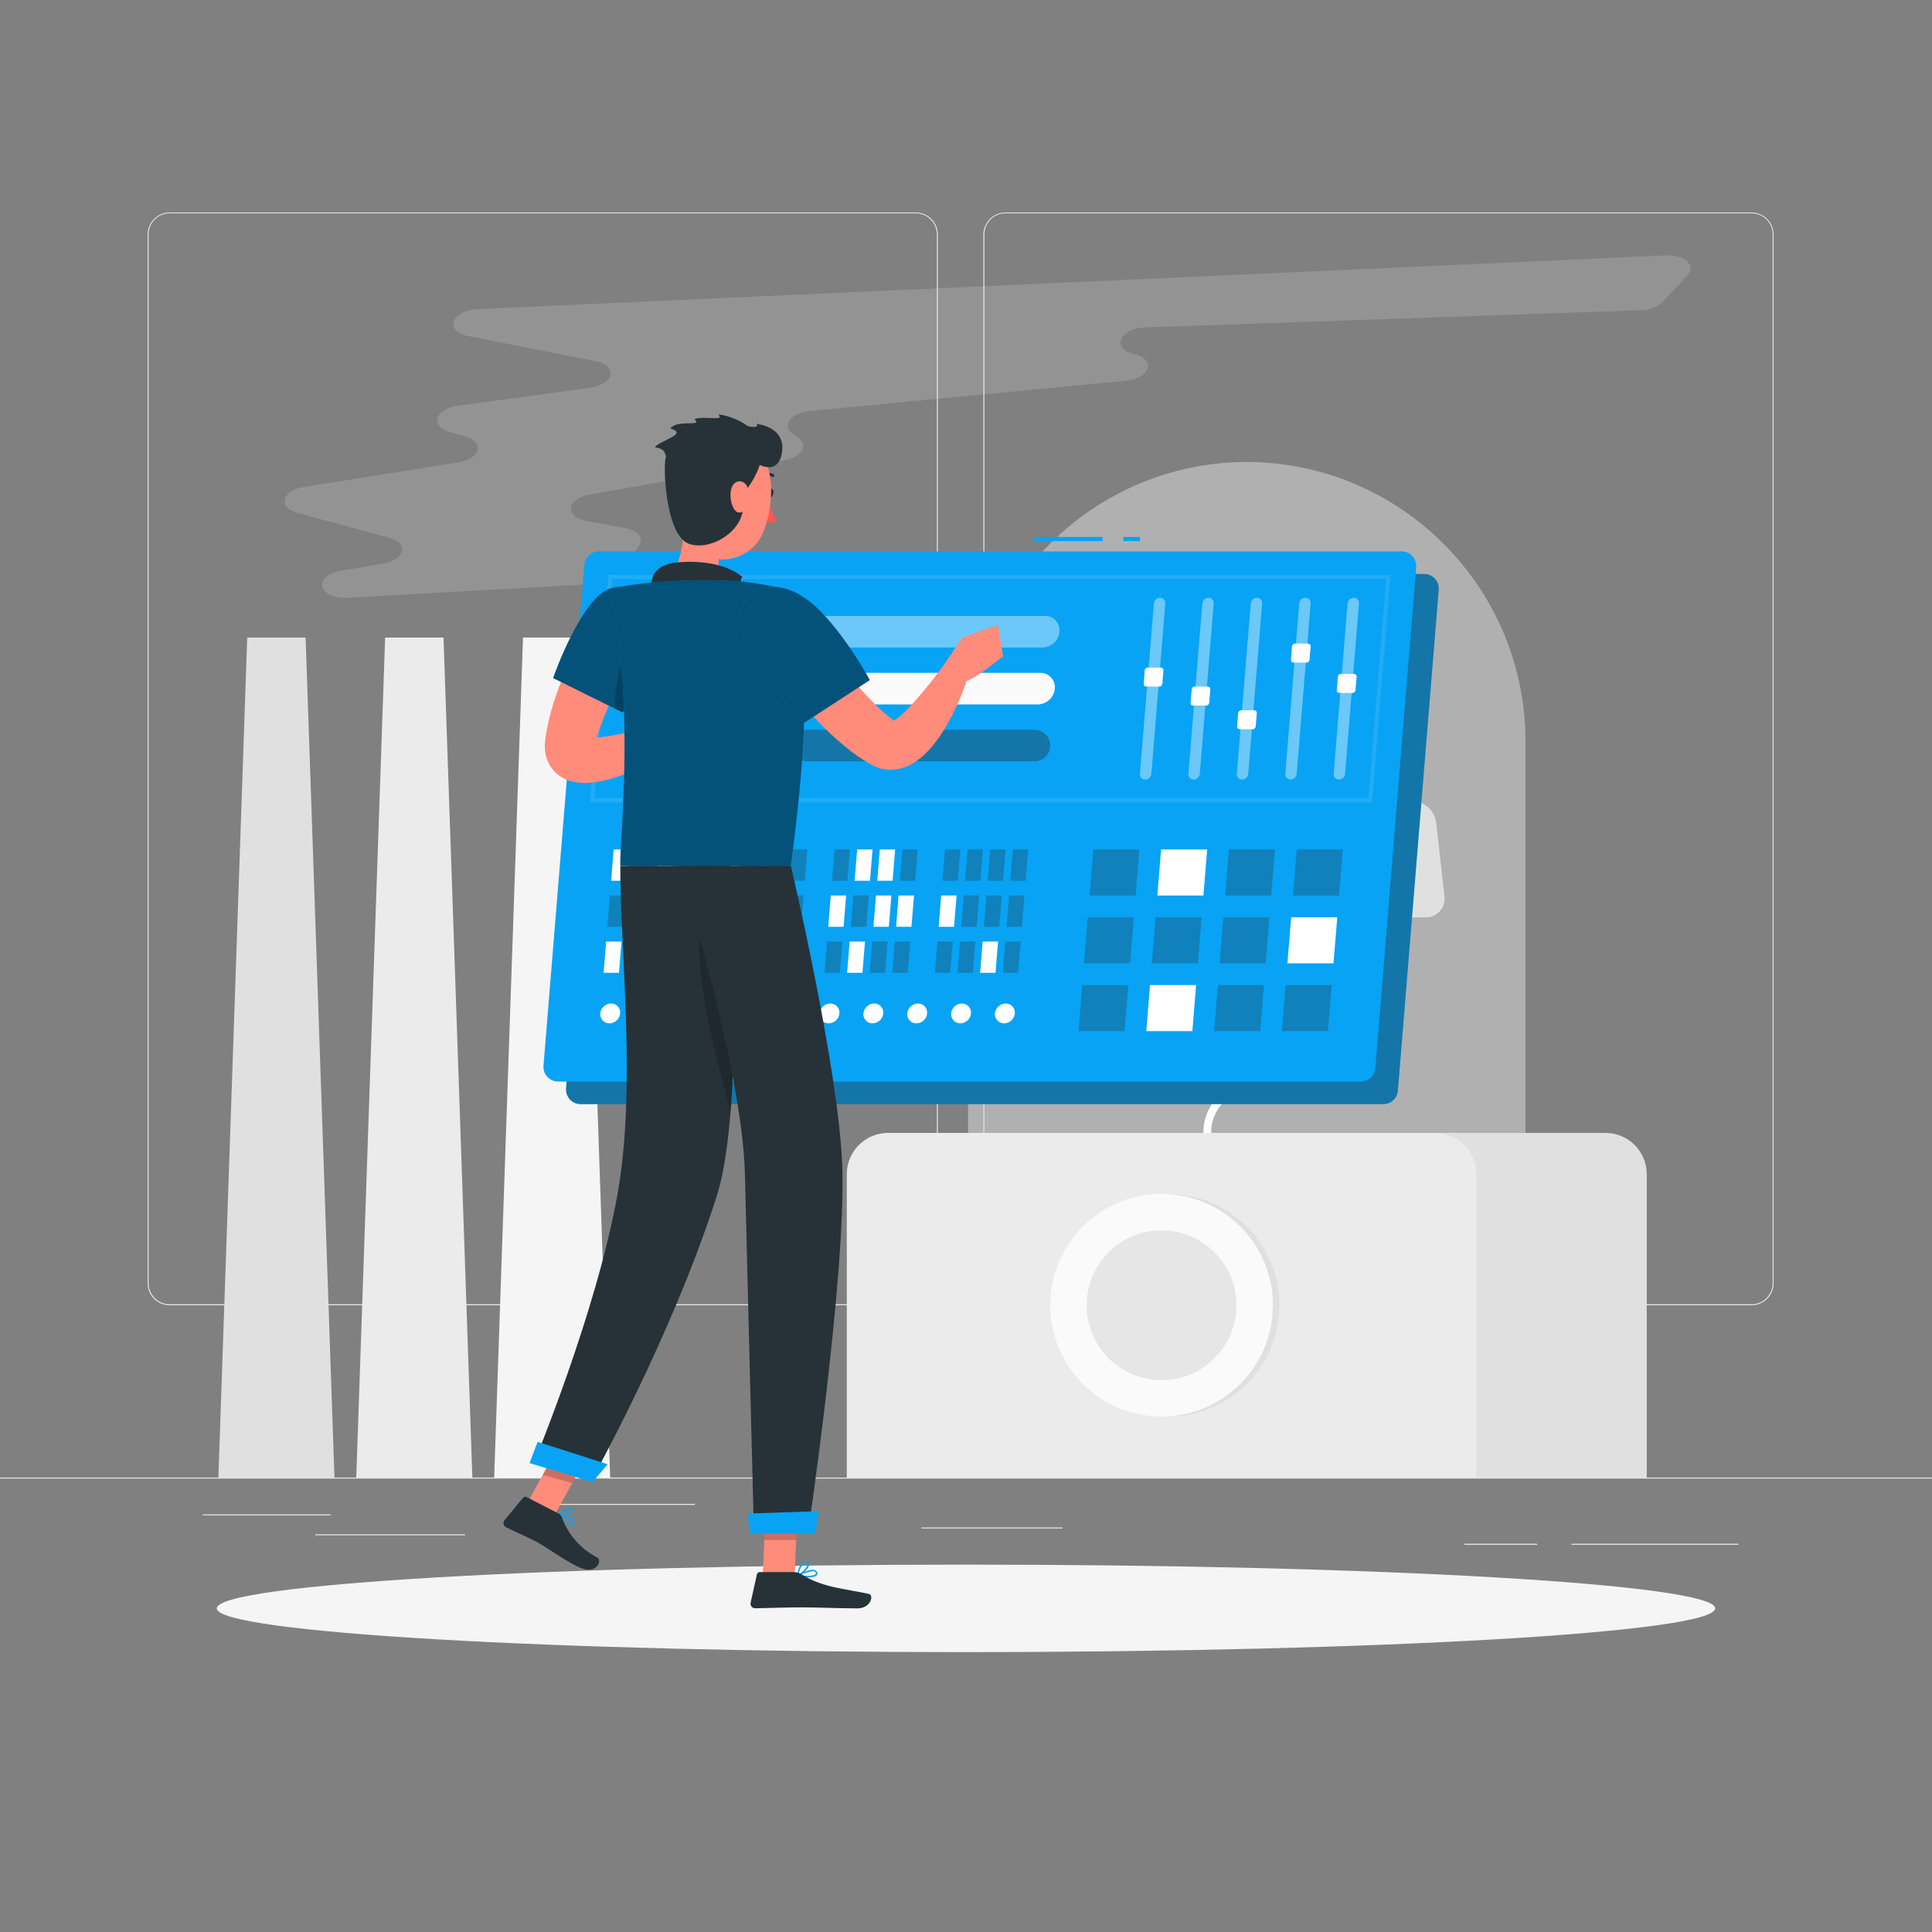<?xml version="1.0" encoding="UTF-8"?>
<svg xmlns="http://www.w3.org/2000/svg" xmlns:xlink="http://www.w3.org/1999/xlink" width="190px" height="190px" viewBox="0 0 190 190" version="1.1">
<rect x="0" y="0" width="190" height="190" fill="#808080" stroke="none"/>
<defs>
<filter id="alpha" filterUnits="objectBoundingBox" x="0%" y="0%" width="100%" height="100%">
  <feColorMatrix type="matrix" in="SourceGraphic" values="0 0 0 0 1 0 0 0 0 1 0 0 0 0 1 0 0 0 1 0"/>
</filter>
<mask id="mask0">
  <g filter="url(#alpha)">
<rect x="0" y="0" width="190" height="190" style="fill:rgb(0%,0%,0%);fill-opacity:0.502;stroke:none;"/>
  </g>
</mask>
<clipPath id="clip1">
  <rect x="0" y="0" width="190" height="190"/>
</clipPath>
<g id="surface5" clip-path="url(#clip1)">
<path style=" stroke:none;fill-rule:nonzero;fill:rgb(87.843%,87.843%,87.843%);fill-opacity:1;" d="M 122.609 45.43 C 107.492 45.473 95.246 57.719 95.203 72.84 L 95.203 111.414 L 150.023 111.414 L 150.023 72.84 C 149.977 57.719 137.73 45.473 122.609 45.43 Z M 122.609 45.43 "/>
</g>
<mask id="mask1">
  <g filter="url(#alpha)">
<rect x="0" y="0" width="190" height="190" style="fill:rgb(0%,0%,0%);fill-opacity:0.2;stroke:none;"/>
  </g>
</mask>
<clipPath id="clip2">
  <rect x="0" y="0" width="190" height="190"/>
</clipPath>
<g id="surface8" clip-path="url(#clip2)">
<path style=" stroke:none;fill-rule:nonzero;fill:rgb(87.843%,87.843%,87.843%);fill-opacity:1;" d="M 34.219 58.785 L 58.664 57.418 C 59.637 57.363 60.5 56.996 60.863 56.48 L 62.848 53.664 C 63.355 52.938 62.742 52.164 61.48 51.93 L 57.707 51.238 C 55.488 50.832 55.707 49.035 58.027 48.629 L 77.141 45.27 C 78.859 44.965 79.578 43.797 78.508 43.059 L 77.969 42.68 C 76.805 41.871 77.758 40.602 79.668 40.422 L 110.695 37.445 C 113.129 37.211 113.734 35.363 111.555 34.832 C 109.242 34.266 110.094 32.289 112.695 32.199 L 161.336 30.512 C 162.141 30.523 162.922 30.234 163.527 29.699 L 165.977 27.039 C 166.852 26.086 165.641 25.031 163.777 25.117 L 47.012 30.398 C 44.355 30.523 43.637 32.582 46.086 33.059 L 58.547 35.512 C 60.801 35.957 60.422 37.789 58.012 38.141 L 45.027 39.906 C 42.785 40.211 42.234 41.883 44.184 42.457 L 45.809 42.941 C 47.711 43.508 47.238 45.137 45.051 45.477 L 29.934 47.879 C 27.715 48.23 27.273 49.902 29.25 50.438 L 38.281 52.891 C 40.246 53.426 39.828 55.078 37.637 55.441 L 33.598 56.113 C 30.699 56.59 31.25 58.949 34.219 58.785 Z M 34.219 58.785 "/>
</g>
<mask id="mask2">
  <g filter="url(#alpha)">
<rect x="0" y="0" width="190" height="190" style="fill:rgb(0%,0%,0%);fill-opacity:0.4;stroke:none;"/>
  </g>
</mask>
<clipPath id="clip3">
  <rect x="0" y="0" width="190" height="190"/>
</clipPath>
<g id="surface11" clip-path="url(#clip3)">
<path style=" stroke:none;fill-rule:nonzero;fill:rgb(14.902%,19.608%,21.961%);fill-opacity:1;" d="M 140.062 56.449 L 61.125 56.449 C 60.379 56.445 59.75 57.02 59.691 57.77 L 55.672 107.031 C 55.641 107.43 55.777 107.828 56.051 108.121 C 56.32 108.418 56.703 108.586 57.105 108.586 L 136.039 108.586 C 136.789 108.586 137.414 108.008 137.473 107.262 L 141.488 58.004 C 141.523 57.605 141.387 57.211 141.117 56.914 C 140.848 56.621 140.465 56.449 140.062 56.449 Z M 140.062 56.449 "/>
</g>
<mask id="mask3">
  <g filter="url(#alpha)">
<rect x="0" y="0" width="190" height="190" style="fill:rgb(0%,0%,0%);fill-opacity:0.102;stroke:none;"/>
  </g>
</mask>
<clipPath id="clip4">
  <rect x="0" y="0" width="190" height="190"/>
</clipPath>
<g id="surface14" clip-path="url(#clip4)">
<path style=" stroke:none;fill-rule:nonzero;fill:rgb(100%,100%,100%);fill-opacity:1;" d="M 134.934 78.91 L 58.016 78.91 L 59.844 56.539 L 136.758 56.539 Z M 58.457 78.504 L 134.562 78.504 L 136.32 56.945 L 60.215 56.945 Z M 58.457 78.504 "/>
</g>
<mask id="mask4">
  <g filter="url(#alpha)">
<rect x="0" y="0" width="190" height="190" style="fill:rgb(0%,0%,0%);fill-opacity:0.4;stroke:none;"/>
  </g>
</mask>
<clipPath id="clip5">
  <rect x="0" y="0" width="190" height="190"/>
</clipPath>
<g id="surface17" clip-path="url(#clip5)">
<path style=" stroke:none;fill-rule:nonzero;fill:rgb(100%,100%,100%);fill-opacity:1;" d="M 131.672 76.664 C 131.988 76.66 132.25 76.418 132.277 76.105 L 133.645 59.344 C 133.66 59.199 133.613 59.055 133.516 58.949 C 133.418 58.844 133.277 58.781 133.133 58.785 C 132.816 58.789 132.555 59.031 132.523 59.344 L 131.16 76.105 C 131.145 76.25 131.191 76.395 131.293 76.5 C 131.391 76.609 131.527 76.668 131.672 76.664 Z M 131.672 76.664 "/>
</g>
<mask id="mask5">
  <g filter="url(#alpha)">
<rect x="0" y="0" width="190" height="190" style="fill:rgb(0%,0%,0%);fill-opacity:0.4;stroke:none;"/>
  </g>
</mask>
<clipPath id="clip6">
  <rect x="0" y="0" width="190" height="190"/>
</clipPath>
<g id="surface20" clip-path="url(#clip6)">
<path style=" stroke:none;fill-rule:nonzero;fill:rgb(100%,100%,100%);fill-opacity:1;" d="M 126.922 76.664 C 127.234 76.66 127.492 76.418 127.523 76.105 L 128.891 59.344 C 128.906 59.199 128.859 59.055 128.762 58.949 C 128.664 58.844 128.523 58.781 128.379 58.785 C 128.062 58.789 127.801 59.031 127.77 59.344 L 126.402 76.105 C 126.391 76.25 126.438 76.395 126.535 76.5 C 126.637 76.609 126.773 76.668 126.922 76.664 Z M 126.922 76.664 "/>
</g>
<mask id="mask6">
  <g filter="url(#alpha)">
<rect x="0" y="0" width="190" height="190" style="fill:rgb(0%,0%,0%);fill-opacity:0.4;stroke:none;"/>
  </g>
</mask>
<clipPath id="clip7">
  <rect x="0" y="0" width="190" height="190"/>
</clipPath>
<g id="surface23" clip-path="url(#clip7)">
<path style=" stroke:none;fill-rule:nonzero;fill:rgb(100%,100%,100%);fill-opacity:1;" d="M 122.148 76.664 C 122.461 76.66 122.723 76.422 122.754 76.105 L 124.125 59.344 C 124.137 59.199 124.09 59.055 123.988 58.949 C 123.891 58.844 123.75 58.781 123.605 58.785 C 123.293 58.793 123.031 59.031 123.004 59.344 L 121.633 76.105 C 121.617 76.25 121.668 76.395 121.766 76.5 C 121.863 76.609 122.004 76.668 122.148 76.664 Z M 122.148 76.664 "/>
</g>
<mask id="mask7">
  <g filter="url(#alpha)">
<rect x="0" y="0" width="190" height="190" style="fill:rgb(0%,0%,0%);fill-opacity:0.4;stroke:none;"/>
  </g>
</mask>
<clipPath id="clip8">
  <rect x="0" y="0" width="190" height="190"/>
</clipPath>
<g id="surface26" clip-path="url(#clip8)">
<path style=" stroke:none;fill-rule:nonzero;fill:rgb(100%,100%,100%);fill-opacity:1;" d="M 117.387 76.664 C 117.699 76.66 117.961 76.422 117.992 76.105 L 119.359 59.344 C 119.375 59.199 119.324 59.055 119.227 58.949 C 119.129 58.844 118.988 58.781 118.844 58.785 C 118.531 58.789 118.27 59.031 118.242 59.344 L 116.871 76.105 C 116.859 76.25 116.906 76.395 117.004 76.5 C 117.102 76.609 117.242 76.668 117.387 76.664 Z M 117.387 76.664 "/>
</g>
<mask id="mask8">
  <g filter="url(#alpha)">
<rect x="0" y="0" width="190" height="190" style="fill:rgb(0%,0%,0%);fill-opacity:0.4;stroke:none;"/>
  </g>
</mask>
<clipPath id="clip9">
  <rect x="0" y="0" width="190" height="190"/>
</clipPath>
<g id="surface29" clip-path="url(#clip9)">
<path style=" stroke:none;fill-rule:nonzero;fill:rgb(100%,100%,100%);fill-opacity:1;" d="M 112.625 76.664 C 112.938 76.66 113.199 76.418 113.23 76.105 L 114.598 59.344 C 114.613 59.199 114.562 59.055 114.465 58.949 C 114.367 58.844 114.23 58.781 114.082 58.785 C 113.77 58.789 113.508 59.031 113.477 59.344 L 112.102 76.105 C 112.086 76.254 112.133 76.398 112.234 76.508 C 112.336 76.613 112.477 76.672 112.625 76.664 Z M 112.625 76.664 "/>
</g>
<mask id="mask9">
  <g filter="url(#alpha)">
<rect x="0" y="0" width="190" height="190" style="fill:rgb(0%,0%,0%);fill-opacity:0.4;stroke:none;"/>
  </g>
</mask>
<clipPath id="clip10">
  <rect x="0" y="0" width="190" height="190"/>
</clipPath>
<g id="surface32" clip-path="url(#clip10)">
<path style=" stroke:none;fill-rule:nonzero;fill:rgb(100%,100%,100%);fill-opacity:1;" d="M 68.883 63.68 L 102.516 63.68 C 103.391 63.664 104.113 62.996 104.195 62.125 C 104.234 61.727 104.102 61.328 103.828 61.031 C 103.559 60.734 103.172 60.566 102.766 60.574 L 69.137 60.574 C 68.266 60.59 67.543 61.258 67.457 62.125 C 67.418 62.527 67.551 62.926 67.82 63.223 C 68.094 63.52 68.48 63.688 68.883 63.68 Z M 68.883 63.68 "/>
</g>
<mask id="mask10">
  <g filter="url(#alpha)">
<rect x="0" y="0" width="190" height="190" style="fill:rgb(0%,0%,0%);fill-opacity:0.4;stroke:none;"/>
  </g>
</mask>
<clipPath id="clip11">
  <rect x="0" y="0" width="190" height="190"/>
</clipPath>
<g id="surface35" clip-path="url(#clip11)">
<path style=" stroke:none;fill-rule:nonzero;fill:rgb(14.902%,19.608%,21.961%);fill-opacity:1;" d="M 79.391 71.77 L 101.727 71.77 C 102.586 71.77 103.281 72.465 103.281 73.324 C 103.281 74.18 102.586 74.875 101.727 74.875 L 79.391 74.875 C 78.531 74.875 77.836 74.18 77.836 73.324 C 77.836 72.465 78.531 71.77 79.391 71.77 Z M 79.391 71.77 "/>
</g>
<mask id="mask11">
  <g filter="url(#alpha)">
<rect x="0" y="0" width="190" height="190" style="fill:rgb(0%,0%,0%);fill-opacity:0.302;stroke:none;"/>
  </g>
</mask>
<clipPath id="clip12">
  <rect x="0" y="0" width="190" height="190"/>
</clipPath>
<g id="surface38" clip-path="url(#clip12)">
<path style=" stroke:none;fill-rule:nonzero;fill:rgb(14.902%,19.608%,21.961%);fill-opacity:1;" d="M 127.152 88.07 L 131.684 88.07 L 132.055 83.539 L 127.523 83.539 Z M 127.152 88.07 "/>
</g>
<mask id="mask12">
  <g filter="url(#alpha)">
<rect x="0" y="0" width="190" height="190" style="fill:rgb(0%,0%,0%);fill-opacity:0.302;stroke:none;"/>
  </g>
</mask>
<clipPath id="clip13">
  <rect x="0" y="0" width="190" height="190"/>
</clipPath>
<g id="surface41" clip-path="url(#clip13)">
<path style=" stroke:none;fill-rule:nonzero;fill:rgb(14.902%,19.608%,21.961%);fill-opacity:1;" d="M 120.488 88.07 L 125.016 88.07 L 125.387 83.539 L 120.855 83.539 Z M 120.488 88.07 "/>
</g>
<mask id="mask13">
  <g filter="url(#alpha)">
<rect x="0" y="0" width="190" height="190" style="fill:rgb(0%,0%,0%);fill-opacity:0.302;stroke:none;"/>
  </g>
</mask>
<clipPath id="clip14">
  <rect x="0" y="0" width="190" height="190"/>
</clipPath>
<g id="surface44" clip-path="url(#clip14)">
<path style=" stroke:none;fill-rule:nonzero;fill:rgb(14.902%,19.608%,21.961%);fill-opacity:1;" d="M 107.152 88.07 L 111.684 88.07 L 112.051 83.539 L 107.52 83.539 Z M 107.152 88.07 "/>
</g>
<mask id="mask14">
  <g filter="url(#alpha)">
<rect x="0" y="0" width="190" height="190" style="fill:rgb(0%,0%,0%);fill-opacity:0.302;stroke:none;"/>
  </g>
</mask>
<clipPath id="clip15">
  <rect x="0" y="0" width="190" height="190"/>
</clipPath>
<g id="surface47" clip-path="url(#clip15)">
<path style=" stroke:none;fill-rule:nonzero;fill:rgb(14.902%,19.608%,21.961%);fill-opacity:1;" d="M 119.941 94.738 L 124.473 94.738 L 124.84 90.207 L 120.312 90.207 Z M 119.941 94.738 "/>
</g>
<mask id="mask15">
  <g filter="url(#alpha)">
<rect x="0" y="0" width="190" height="190" style="fill:rgb(0%,0%,0%);fill-opacity:0.302;stroke:none;"/>
  </g>
</mask>
<clipPath id="clip16">
  <rect x="0" y="0" width="190" height="190"/>
</clipPath>
<g id="surface50" clip-path="url(#clip16)">
<path style=" stroke:none;fill-rule:nonzero;fill:rgb(14.902%,19.608%,21.961%);fill-opacity:1;" d="M 113.273 94.738 L 117.805 94.738 L 118.172 90.207 L 113.645 90.207 Z M 113.273 94.738 "/>
</g>
<mask id="mask16">
  <g filter="url(#alpha)">
<rect x="0" y="0" width="190" height="190" style="fill:rgb(0%,0%,0%);fill-opacity:0.302;stroke:none;"/>
  </g>
</mask>
<clipPath id="clip17">
  <rect x="0" y="0" width="190" height="190"/>
</clipPath>
<g id="surface53" clip-path="url(#clip17)">
<path style=" stroke:none;fill-rule:nonzero;fill:rgb(14.902%,19.608%,21.961%);fill-opacity:1;" d="M 106.605 94.738 L 111.137 94.738 L 111.508 90.207 L 106.977 90.207 Z M 106.605 94.738 "/>
</g>
<mask id="mask17">
  <g filter="url(#alpha)">
<rect x="0" y="0" width="190" height="190" style="fill:rgb(0%,0%,0%);fill-opacity:0.302;stroke:none;"/>
  </g>
</mask>
<clipPath id="clip18">
  <rect x="0" y="0" width="190" height="190"/>
</clipPath>
<g id="surface56" clip-path="url(#clip18)">
<path style=" stroke:none;fill-rule:nonzero;fill:rgb(14.902%,19.608%,21.961%);fill-opacity:1;" d="M 126.066 101.402 L 130.594 101.402 L 130.969 96.875 L 126.434 96.875 Z M 126.066 101.402 "/>
</g>
<mask id="mask18">
  <g filter="url(#alpha)">
<rect x="0" y="0" width="190" height="190" style="fill:rgb(0%,0%,0%);fill-opacity:0.302;stroke:none;"/>
  </g>
</mask>
<clipPath id="clip19">
  <rect x="0" y="0" width="190" height="190"/>
</clipPath>
<g id="surface59" clip-path="url(#clip19)">
<path style=" stroke:none;fill-rule:nonzero;fill:rgb(14.902%,19.608%,21.961%);fill-opacity:1;" d="M 119.398 101.402 L 123.93 101.402 L 124.297 96.875 L 119.77 96.875 Z M 119.398 101.402 "/>
</g>
<mask id="mask19">
  <g filter="url(#alpha)">
<rect x="0" y="0" width="190" height="190" style="fill:rgb(0%,0%,0%);fill-opacity:0.302;stroke:none;"/>
  </g>
</mask>
<clipPath id="clip20">
  <rect x="0" y="0" width="190" height="190"/>
</clipPath>
<g id="surface62" clip-path="url(#clip20)">
<path style=" stroke:none;fill-rule:nonzero;fill:rgb(14.902%,19.608%,21.961%);fill-opacity:1;" d="M 106.062 101.402 L 110.59 101.402 L 110.965 96.875 L 106.43 96.875 Z M 106.062 101.402 "/>
</g>
<mask id="mask20">
  <g filter="url(#alpha)">
<rect x="0" y="0" width="190" height="190" style="fill:rgb(0%,0%,0%);fill-opacity:0.302;stroke:none;"/>
  </g>
</mask>
<clipPath id="clip21">
  <rect x="0" y="0" width="190" height="190"/>
</clipPath>
<g id="surface65" clip-path="url(#clip21)">
<path style=" stroke:none;fill-rule:nonzero;fill:rgb(14.902%,19.608%,21.961%);fill-opacity:1;" d="M 93.703 92.594 L 92.195 92.594 L 91.945 95.668 L 93.453 95.668 Z M 93.703 92.594 "/>
</g>
<mask id="mask21">
  <g filter="url(#alpha)">
<rect x="0" y="0" width="190" height="190" style="fill:rgb(0%,0%,0%);fill-opacity:0.302;stroke:none;"/>
  </g>
</mask>
<clipPath id="clip22">
  <rect x="0" y="0" width="190" height="190"/>
</clipPath>
<g id="surface68" clip-path="url(#clip22)">
<path style=" stroke:none;fill-rule:nonzero;fill:rgb(14.902%,19.608%,21.961%);fill-opacity:1;" d="M 95.93 92.594 L 94.418 92.594 L 94.168 95.668 L 95.68 95.668 Z M 95.93 92.594 "/>
</g>
<mask id="mask22">
  <g filter="url(#alpha)">
<rect x="0" y="0" width="190" height="190" style="fill:rgb(0%,0%,0%);fill-opacity:0.302;stroke:none;"/>
  </g>
</mask>
<clipPath id="clip23">
  <rect x="0" y="0" width="190" height="190"/>
</clipPath>
<g id="surface71" clip-path="url(#clip23)">
<path style=" stroke:none;fill-rule:nonzero;fill:rgb(14.902%,19.608%,21.961%);fill-opacity:1;" d="M 100.379 92.594 L 98.867 92.594 L 98.613 95.668 L 100.125 95.668 Z M 100.379 92.594 "/>
</g>
<mask id="mask23">
  <g filter="url(#alpha)">
<rect x="0" y="0" width="190" height="190" style="fill:rgb(0%,0%,0%);fill-opacity:0.302;stroke:none;"/>
  </g>
</mask>
<clipPath id="clip24">
  <rect x="0" y="0" width="190" height="190"/>
</clipPath>
<g id="surface74" clip-path="url(#clip24)">
<path style=" stroke:none;fill-rule:nonzero;fill:rgb(14.902%,19.608%,21.961%);fill-opacity:1;" d="M 96.301 88.066 L 94.789 88.066 L 94.535 91.145 L 96.047 91.145 Z M 96.301 88.066 "/>
</g>
<mask id="mask24">
  <g filter="url(#alpha)">
<rect x="0" y="0" width="190" height="190" style="fill:rgb(0%,0%,0%);fill-opacity:0.302;stroke:none;"/>
  </g>
</mask>
<clipPath id="clip25">
  <rect x="0" y="0" width="190" height="190"/>
</clipPath>
<g id="surface77" clip-path="url(#clip25)">
<path style=" stroke:none;fill-rule:nonzero;fill:rgb(14.902%,19.608%,21.961%);fill-opacity:1;" d="M 98.523 88.066 L 97.012 88.066 L 96.758 91.145 L 98.273 91.145 Z M 98.523 88.066 "/>
</g>
<mask id="mask25">
  <g filter="url(#alpha)">
<rect x="0" y="0" width="190" height="190" style="fill:rgb(0%,0%,0%);fill-opacity:0.302;stroke:none;"/>
  </g>
</mask>
<clipPath id="clip26">
  <rect x="0" y="0" width="190" height="190"/>
</clipPath>
<g id="surface80" clip-path="url(#clip26)">
<path style=" stroke:none;fill-rule:nonzero;fill:rgb(14.902%,19.608%,21.961%);fill-opacity:1;" d="M 100.746 88.066 L 99.238 88.066 L 98.984 91.145 L 100.496 91.145 Z M 100.746 88.066 "/>
</g>
<mask id="mask26">
  <g filter="url(#alpha)">
<rect x="0" y="0" width="190" height="190" style="fill:rgb(0%,0%,0%);fill-opacity:0.302;stroke:none;"/>
  </g>
</mask>
<clipPath id="clip27">
  <rect x="0" y="0" width="190" height="190"/>
</clipPath>
<g id="surface83" clip-path="url(#clip27)">
<path style=" stroke:none;fill-rule:nonzero;fill:rgb(14.902%,19.608%,21.961%);fill-opacity:1;" d="M 94.445 83.539 L 92.934 83.539 L 92.684 86.617 L 94.195 86.617 Z M 94.445 83.539 "/>
</g>
<mask id="mask27">
  <g filter="url(#alpha)">
<rect x="0" y="0" width="190" height="190" style="fill:rgb(0%,0%,0%);fill-opacity:0.302;stroke:none;"/>
  </g>
</mask>
<clipPath id="clip28">
  <rect x="0" y="0" width="190" height="190"/>
</clipPath>
<g id="surface86" clip-path="url(#clip28)">
<path style=" stroke:none;fill-rule:nonzero;fill:rgb(14.902%,19.608%,21.961%);fill-opacity:1;" d="M 96.668 83.539 L 95.156 83.539 L 94.906 86.617 L 96.418 86.617 Z M 96.668 83.539 "/>
</g>
<mask id="mask28">
  <g filter="url(#alpha)">
<rect x="0" y="0" width="190" height="190" style="fill:rgb(0%,0%,0%);fill-opacity:0.302;stroke:none;"/>
  </g>
</mask>
<clipPath id="clip29">
  <rect x="0" y="0" width="190" height="190"/>
</clipPath>
<g id="surface89" clip-path="url(#clip29)">
<path style=" stroke:none;fill-rule:nonzero;fill:rgb(14.902%,19.608%,21.961%);fill-opacity:1;" d="M 98.891 83.539 L 97.383 83.539 L 97.133 86.617 L 98.641 86.617 Z M 98.891 83.539 "/>
</g>
<mask id="mask29">
  <g filter="url(#alpha)">
<rect x="0" y="0" width="190" height="190" style="fill:rgb(0%,0%,0%);fill-opacity:0.302;stroke:none;"/>
  </g>
</mask>
<clipPath id="clip30">
  <rect x="0" y="0" width="190" height="190"/>
</clipPath>
<g id="surface92" clip-path="url(#clip30)">
<path style=" stroke:none;fill-rule:nonzero;fill:rgb(14.902%,19.608%,21.961%);fill-opacity:1;" d="M 101.117 83.539 L 99.605 83.539 L 99.355 86.617 L 100.867 86.617 Z M 101.117 83.539 "/>
</g>
<mask id="mask30">
  <g filter="url(#alpha)">
<rect x="0" y="0" width="190" height="190" style="fill:rgb(0%,0%,0%);fill-opacity:0.302;stroke:none;"/>
  </g>
</mask>
<clipPath id="clip31">
  <rect x="0" y="0" width="190" height="190"/>
</clipPath>
<g id="surface95" clip-path="url(#clip31)">
<path style=" stroke:none;fill-rule:nonzero;fill:rgb(14.902%,19.608%,21.961%);fill-opacity:1;" d="M 82.844 92.594 L 81.332 92.594 L 81.086 95.668 L 82.594 95.668 Z M 82.844 92.594 "/>
</g>
<mask id="mask31">
  <g filter="url(#alpha)">
<rect x="0" y="0" width="190" height="190" style="fill:rgb(0%,0%,0%);fill-opacity:0.302;stroke:none;"/>
  </g>
</mask>
<clipPath id="clip32">
  <rect x="0" y="0" width="190" height="190"/>
</clipPath>
<g id="surface98" clip-path="url(#clip32)">
<path style=" stroke:none;fill-rule:nonzero;fill:rgb(14.902%,19.608%,21.961%);fill-opacity:1;" d="M 87.293 92.594 L 85.781 92.594 L 85.531 95.668 L 87.043 95.668 Z M 87.293 92.594 "/>
</g>
<mask id="mask32">
  <g filter="url(#alpha)">
<rect x="0" y="0" width="190" height="190" style="fill:rgb(0%,0%,0%);fill-opacity:0.302;stroke:none;"/>
  </g>
</mask>
<clipPath id="clip33">
  <rect x="0" y="0" width="190" height="190"/>
</clipPath>
<g id="surface101" clip-path="url(#clip33)">
<path style=" stroke:none;fill-rule:nonzero;fill:rgb(14.902%,19.608%,21.961%);fill-opacity:1;" d="M 89.516 92.594 L 88.004 92.594 L 87.754 95.668 L 89.266 95.668 Z M 89.516 92.594 "/>
</g>
<mask id="mask33">
  <g filter="url(#alpha)">
<rect x="0" y="0" width="190" height="190" style="fill:rgb(0%,0%,0%);fill-opacity:0.302;stroke:none;"/>
  </g>
</mask>
<clipPath id="clip34">
  <rect x="0" y="0" width="190" height="190"/>
</clipPath>
<g id="surface104" clip-path="url(#clip34)">
<path style=" stroke:none;fill-rule:nonzero;fill:rgb(14.902%,19.608%,21.961%);fill-opacity:1;" d="M 85.438 88.066 L 83.926 88.066 L 83.676 91.145 L 85.188 91.145 Z M 85.438 88.066 "/>
</g>
<mask id="mask34">
  <g filter="url(#alpha)">
<rect x="0" y="0" width="190" height="190" style="fill:rgb(0%,0%,0%);fill-opacity:0.302;stroke:none;"/>
  </g>
</mask>
<clipPath id="clip35">
  <rect x="0" y="0" width="190" height="190"/>
</clipPath>
<g id="surface107" clip-path="url(#clip35)">
<path style=" stroke:none;fill-rule:nonzero;fill:rgb(14.902%,19.608%,21.961%);fill-opacity:1;" d="M 83.586 83.539 L 82.074 83.539 L 81.82 86.617 L 83.332 86.617 Z M 83.586 83.539 "/>
</g>
<mask id="mask35">
  <g filter="url(#alpha)">
<rect x="0" y="0" width="190" height="190" style="fill:rgb(0%,0%,0%);fill-opacity:0.302;stroke:none;"/>
  </g>
</mask>
<clipPath id="clip36">
  <rect x="0" y="0" width="190" height="190"/>
</clipPath>
<g id="surface110" clip-path="url(#clip36)">
<path style=" stroke:none;fill-rule:nonzero;fill:rgb(14.902%,19.608%,21.961%);fill-opacity:1;" d="M 90.254 83.539 L 88.746 83.539 L 88.496 86.617 L 90.004 86.617 Z M 90.254 83.539 "/>
</g>
<mask id="mask36">
  <g filter="url(#alpha)">
<rect x="0" y="0" width="190" height="190" style="fill:rgb(0%,0%,0%);fill-opacity:0.302;stroke:none;"/>
  </g>
</mask>
<clipPath id="clip37">
  <rect x="0" y="0" width="190" height="190"/>
</clipPath>
<g id="surface113" clip-path="url(#clip37)">
<path style=" stroke:none;fill-rule:nonzero;fill:rgb(14.902%,19.608%,21.961%);fill-opacity:1;" d="M 74.207 92.594 L 72.699 92.594 L 72.445 95.668 L 73.957 95.668 Z M 74.207 92.594 "/>
</g>
<mask id="mask37">
  <g filter="url(#alpha)">
<rect x="0" y="0" width="190" height="190" style="fill:rgb(0%,0%,0%);fill-opacity:0.302;stroke:none;"/>
  </g>
</mask>
<clipPath id="clip38">
  <rect x="0" y="0" width="190" height="190"/>
</clipPath>
<g id="surface116" clip-path="url(#clip38)">
<path style=" stroke:none;fill-rule:nonzero;fill:rgb(14.902%,19.608%,21.961%);fill-opacity:1;" d="M 78.656 92.594 L 77.145 92.594 L 76.895 95.668 L 78.406 95.668 Z M 78.656 92.594 "/>
</g>
<mask id="mask38">
  <g filter="url(#alpha)">
<rect x="0" y="0" width="190" height="190" style="fill:rgb(0%,0%,0%);fill-opacity:0.302;stroke:none;"/>
  </g>
</mask>
<clipPath id="clip39">
  <rect x="0" y="0" width="190" height="190"/>
</clipPath>
<g id="surface119" clip-path="url(#clip39)">
<path style=" stroke:none;fill-rule:nonzero;fill:rgb(14.902%,19.608%,21.961%);fill-opacity:1;" d="M 76.801 88.066 L 75.289 88.066 L 75.039 91.145 L 76.551 91.145 Z M 76.801 88.066 "/>
</g>
<mask id="mask39">
  <g filter="url(#alpha)">
<rect x="0" y="0" width="190" height="190" style="fill:rgb(0%,0%,0%);fill-opacity:0.302;stroke:none;"/>
  </g>
</mask>
<clipPath id="clip40">
  <rect x="0" y="0" width="190" height="190"/>
</clipPath>
<g id="surface122" clip-path="url(#clip40)">
<path style=" stroke:none;fill-rule:nonzero;fill:rgb(14.902%,19.608%,21.961%);fill-opacity:1;" d="M 79.023 88.066 L 77.512 88.066 L 77.262 91.145 L 78.773 91.145 Z M 79.023 88.066 "/>
</g>
<mask id="mask40">
  <g filter="url(#alpha)">
<rect x="0" y="0" width="190" height="190" style="fill:rgb(0%,0%,0%);fill-opacity:0.302;stroke:none;"/>
  </g>
</mask>
<clipPath id="clip41">
  <rect x="0" y="0" width="190" height="190"/>
</clipPath>
<g id="surface125" clip-path="url(#clip41)">
<path style=" stroke:none;fill-rule:nonzero;fill:rgb(14.902%,19.608%,21.961%);fill-opacity:1;" d="M 74.949 83.539 L 73.434 83.539 L 73.184 86.617 L 74.695 86.617 Z M 74.949 83.539 "/>
</g>
<mask id="mask41">
  <g filter="url(#alpha)">
<rect x="0" y="0" width="190" height="190" style="fill:rgb(0%,0%,0%);fill-opacity:0.302;stroke:none;"/>
  </g>
</mask>
<clipPath id="clip42">
  <rect x="0" y="0" width="190" height="190"/>
</clipPath>
<g id="surface128" clip-path="url(#clip42)">
<path style=" stroke:none;fill-rule:nonzero;fill:rgb(14.902%,19.608%,21.961%);fill-opacity:1;" d="M 77.172 83.539 L 75.656 83.539 L 75.406 86.617 L 76.918 86.617 Z M 77.172 83.539 "/>
</g>
<mask id="mask42">
  <g filter="url(#alpha)">
<rect x="0" y="0" width="190" height="190" style="fill:rgb(0%,0%,0%);fill-opacity:0.302;stroke:none;"/>
  </g>
</mask>
<clipPath id="clip43">
  <rect x="0" y="0" width="190" height="190"/>
</clipPath>
<g id="surface131" clip-path="url(#clip43)">
<path style=" stroke:none;fill-rule:nonzero;fill:rgb(14.902%,19.608%,21.961%);fill-opacity:1;" d="M 79.395 83.539 L 77.887 83.539 L 77.629 86.617 L 79.145 86.617 Z M 79.395 83.539 "/>
</g>
<mask id="mask43">
  <g filter="url(#alpha)">
<rect x="0" y="0" width="190" height="190" style="fill:rgb(0%,0%,0%);fill-opacity:0.302;stroke:none;"/>
  </g>
</mask>
<clipPath id="clip44">
  <rect x="0" y="0" width="190" height="190"/>
</clipPath>
<g id="surface134" clip-path="url(#clip44)">
<path style=" stroke:none;fill-rule:nonzero;fill:rgb(14.902%,19.608%,21.961%);fill-opacity:1;" d="M 63.348 92.594 L 61.832 92.594 L 61.582 95.668 L 63.094 95.668 Z M 63.348 92.594 "/>
</g>
<mask id="mask44">
  <g filter="url(#alpha)">
<rect x="0" y="0" width="190" height="190" style="fill:rgb(0%,0%,0%);fill-opacity:0.302;stroke:none;"/>
  </g>
</mask>
<clipPath id="clip45">
  <rect x="0" y="0" width="190" height="190"/>
</clipPath>
<g id="surface137" clip-path="url(#clip45)">
<path style=" stroke:none;fill-rule:nonzero;fill:rgb(14.902%,19.608%,21.961%);fill-opacity:1;" d="M 67.797 92.594 L 66.285 92.594 L 66.031 95.668 L 67.547 95.668 Z M 67.797 92.594 "/>
</g>
<mask id="mask45">
  <g filter="url(#alpha)">
<rect x="0" y="0" width="190" height="190" style="fill:rgb(0%,0%,0%);fill-opacity:0.302;stroke:none;"/>
  </g>
</mask>
<clipPath id="clip46">
  <rect x="0" y="0" width="190" height="190"/>
</clipPath>
<g id="surface140" clip-path="url(#clip46)">
<path style=" stroke:none;fill-rule:nonzero;fill:rgb(14.902%,19.608%,21.961%);fill-opacity:1;" d="M 61.492 88.066 L 59.98 88.066 L 59.727 91.145 L 61.242 91.145 Z M 61.492 88.066 "/>
</g>
<mask id="mask46">
  <g filter="url(#alpha)">
<rect x="0" y="0" width="190" height="190" style="fill:rgb(0%,0%,0%);fill-opacity:0.302;stroke:none;"/>
  </g>
</mask>
<clipPath id="clip47">
  <rect x="0" y="0" width="190" height="190"/>
</clipPath>
<g id="surface143" clip-path="url(#clip47)">
<path style=" stroke:none;fill-rule:nonzero;fill:rgb(14.902%,19.608%,21.961%);fill-opacity:1;" d="M 63.715 88.066 L 62.207 88.066 L 61.957 91.145 L 63.465 91.145 Z M 63.715 88.066 "/>
</g>
<mask id="mask47">
  <g filter="url(#alpha)">
<rect x="0" y="0" width="190" height="190" style="fill:rgb(0%,0%,0%);fill-opacity:0.302;stroke:none;"/>
  </g>
</mask>
<clipPath id="clip48">
  <rect x="0" y="0" width="190" height="190"/>
</clipPath>
<g id="surface146" clip-path="url(#clip48)">
<path style=" stroke:none;fill-rule:nonzero;fill:rgb(14.902%,19.608%,21.961%);fill-opacity:1;" d="M 68.164 88.066 L 66.652 88.066 L 66.402 91.145 L 67.914 91.145 Z M 68.164 88.066 "/>
</g>
<mask id="mask48">
  <g filter="url(#alpha)">
<rect x="0" y="0" width="190" height="190" style="fill:rgb(0%,0%,0%);fill-opacity:0.302;stroke:none;"/>
  </g>
</mask>
<clipPath id="clip49">
  <rect x="0" y="0" width="190" height="190"/>
</clipPath>
<g id="surface149" clip-path="url(#clip49)">
<path style=" stroke:none;fill-rule:nonzero;fill:rgb(14.902%,19.608%,21.961%);fill-opacity:1;" d="M 64.086 83.539 L 62.574 83.539 L 62.324 86.617 L 63.836 86.617 Z M 64.086 83.539 "/>
</g>
<mask id="mask49">
  <g filter="url(#alpha)">
<rect x="0" y="0" width="190" height="190" style="fill:rgb(0%,0%,0%);fill-opacity:0.302;stroke:none;"/>
  </g>
</mask>
<clipPath id="clip50">
  <rect x="0" y="0" width="190" height="190"/>
</clipPath>
<g id="surface152" clip-path="url(#clip50)">
<path style=" stroke:none;fill-rule:nonzero;fill:rgb(14.902%,19.608%,21.961%);fill-opacity:1;" d="M 63.348 99.664 C 63.32 99.914 63.406 100.164 63.574 100.352 C 63.746 100.539 63.988 100.645 64.242 100.641 C 64.793 100.629 65.246 100.211 65.301 99.664 C 65.324 99.41 65.242 99.16 65.07 98.973 C 64.898 98.785 64.656 98.68 64.402 98.688 C 63.852 98.695 63.398 99.117 63.348 99.664 Z M 63.348 99.664 "/>
</g>
<mask id="mask50">
  <g filter="url(#alpha)">
<rect x="0" y="0" width="190" height="190" style="fill:rgb(0%,0%,0%);fill-opacity:0.502;stroke:none;"/>
  </g>
</mask>
<clipPath id="clip51">
  <rect x="0" y="0" width="190" height="190"/>
</clipPath>
<g id="surface155" clip-path="url(#clip51)">
<path style=" stroke:none;fill-rule:nonzero;fill:rgb(0%,0%,0%);fill-opacity:1;" d="M 64.652 63.207 C 64.328 64.047 63.965 64.867 63.605 65.637 C 62.977 66.973 62.359 68.133 61.902 68.938 C 61.5 69.66 61.238 70.074 61.238 70.074 L 54.398 66.68 C 54.398 66.68 57.156 58.746 60.035 57.863 C 62.98 57 66.121 59.426 64.652 63.207 Z M 64.652 63.207 "/>
</g>
<mask id="mask51">
  <g filter="url(#alpha)">
<rect x="0" y="0" width="190" height="190" style="fill:rgb(0%,0%,0%);fill-opacity:0.2;stroke:none;"/>
  </g>
</mask>
<clipPath id="clip52">
  <rect x="0" y="0" width="190" height="190"/>
</clipPath>
<g id="surface158" clip-path="url(#clip52)">
<path style=" stroke:none;fill-rule:nonzero;fill:rgb(0%,0%,0%);fill-opacity:1;" d="M 61.617 63.988 C 62.215 64.426 62.641 65.605 62.941 66.992 C 62.562 67.754 62.184 68.418 61.902 68.938 C 61.5 69.66 61.238 70.074 61.238 70.074 L 60.449 69.695 C 60.469 67.734 60.863 65.797 61.617 63.988 Z M 61.617 63.988 "/>
</g>
<mask id="mask52">
  <g filter="url(#alpha)">
<rect x="0" y="0" width="190" height="190" style="fill:rgb(0%,0%,0%);fill-opacity:0.502;stroke:none;"/>
  </g>
</mask>
<clipPath id="clip53">
  <rect x="0" y="0" width="190" height="190"/>
</clipPath>
<g id="surface161" clip-path="url(#clip53)">
<path style=" stroke:none;fill-rule:nonzero;fill:rgb(0%,0%,0%);fill-opacity:1;" d="M 79.137 68.262 C 79.137 69.328 79.109 70.5 79.047 71.797 C 78.895 75.312 78.512 79.695 77.773 85.141 L 61.008 85.141 C 60.895 82.566 62.512 70.008 60.027 57.879 C 61.883 57.523 63.758 57.285 65.645 57.172 C 68.02 57.035 70.398 57.035 72.77 57.172 C 74.398 57.34 76.008 57.629 77.594 58.043 C 77.594 58.043 79.141 59.785 79.137 68.262 Z M 79.137 68.262 "/>
</g>
<mask id="mask53">
  <g filter="url(#alpha)">
<rect x="0" y="0" width="190" height="190" style="fill:rgb(0%,0%,0%);fill-opacity:0.502;stroke:none;"/>
  </g>
</mask>
<clipPath id="clip54">
  <rect x="0" y="0" width="190" height="190"/>
</clipPath>
<g id="surface164" clip-path="url(#clip54)">
<path style=" stroke:none;fill-rule:nonzero;fill:rgb(0%,0%,0%);fill-opacity:1;" d="M 72.746 61.23 C 72.848 64.227 79.016 71.129 79.016 71.129 L 85.539 66.879 C 85.539 66.879 83.473 63.012 80.785 60.211 C 76.738 55.984 72.629 57.633 72.746 61.23 Z M 72.746 61.23 "/>
</g>
<mask id="mask54">
  <g filter="url(#alpha)">
<rect x="0" y="0" width="190" height="190" style="fill:rgb(0%,0%,0%);fill-opacity:0.2;stroke:none;"/>
  </g>
</mask>
<clipPath id="clip55">
  <rect x="0" y="0" width="190" height="190"/>
</clipPath>
<g id="surface167" clip-path="url(#clip55)">
<path style=" stroke:none;fill-rule:nonzero;fill:rgb(0%,0%,0%);fill-opacity:1;" d="M 78.453 147.711 L 78.297 151.453 L 75.16 151.453 L 75.32 147.711 Z M 78.453 147.711 "/>
</g>
<mask id="mask55">
  <g filter="url(#alpha)">
<rect x="0" y="0" width="190" height="190" style="fill:rgb(0%,0%,0%);fill-opacity:0.2;stroke:none;"/>
  </g>
</mask>
<clipPath id="clip56">
  <rect x="0" y="0" width="190" height="190"/>
</clipPath>
<g id="surface170" clip-path="url(#clip56)">
<path style=" stroke:none;fill-rule:nonzero;fill:rgb(0%,0%,0%);fill-opacity:1;" d="M 55.289 141.543 L 58.195 142.344 L 56.277 145.852 L 53.367 145.051 Z M 55.289 141.543 "/>
</g>
<mask id="mask56">
  <g filter="url(#alpha)">
<rect x="0" y="0" width="190" height="190" style="fill:rgb(0%,0%,0%);fill-opacity:0.2;stroke:none;"/>
  </g>
</mask>
<clipPath id="clip57">
  <rect x="0" y="0" width="190" height="190"/>
</clipPath>
<g id="surface173" clip-path="url(#clip57)">
<path style=" stroke:none;fill-rule:nonzero;fill:rgb(0%,0%,0%);fill-opacity:1;" d="M 72.07 90.441 C 70.484 89.98 69.254 90.156 68.934 91.562 C 68.098 95.234 70.605 104.93 71.855 109.363 C 72.363 102.98 72.246 95.379 72.07 90.441 Z M 72.07 90.441 "/>
</g>
</defs>
<g id="surface1">
<path style=" stroke:none;fill-rule:nonzero;fill:rgb(92.157%,92.157%,92.157%);fill-opacity:1;" d="M 0 145.312 L 190 145.312 L 190 145.406 L 0 145.406 Z M 0 145.312 "/>
<path style=" stroke:none;fill-rule:nonzero;fill:rgb(92.157%,92.157%,92.157%);fill-opacity:1;" d="M 19.934 148.93 L 32.52 148.93 L 32.52 149.023 L 19.934 149.023 Z M 19.934 148.93 "/>
<path style=" stroke:none;fill-rule:nonzero;fill:rgb(92.157%,92.157%,92.157%);fill-opacity:1;" d="M 51.805 147.898 L 68.336 147.898 L 68.336 147.996 L 51.805 147.996 Z M 51.805 147.898 "/>
<path style=" stroke:none;fill-rule:nonzero;fill:rgb(92.157%,92.157%,92.157%);fill-opacity:1;" d="M 31 150.891 L 45.727 150.891 L 45.727 150.984 L 31 150.984 Z M 31 150.891 "/>
<path style=" stroke:none;fill-rule:nonzero;fill:rgb(92.157%,92.157%,92.157%);fill-opacity:1;" d="M 154.551 151.82 L 170.961 151.82 L 170.961 151.918 L 154.551 151.918 Z M 154.551 151.82 "/>
<path style=" stroke:none;fill-rule:nonzero;fill:rgb(92.157%,92.157%,92.157%);fill-opacity:1;" d="M 144.02 151.82 L 151.164 151.82 L 151.164 151.918 L 144.02 151.918 Z M 144.02 151.82 "/>
<path style=" stroke:none;fill-rule:nonzero;fill:rgb(92.157%,92.157%,92.157%);fill-opacity:1;" d="M 90.605 150.219 L 104.5 150.219 L 104.5 150.312 L 90.605 150.312 Z M 90.605 150.219 "/>
<path style=" stroke:none;fill-rule:nonzero;fill:rgb(92.157%,92.157%,92.157%);fill-opacity:1;" d="M 90.059 128.363 L 16.688 128.363 C 15.488 128.363 14.52 127.391 14.52 126.195 L 14.52 23.051 C 14.531 21.863 15.496 20.902 16.688 20.898 L 90.059 20.898 C 91.258 20.898 92.23 21.871 92.23 23.07 L 92.23 126.195 C 92.23 127.391 91.258 128.363 90.059 128.363 Z M 16.688 20.977 C 15.543 20.977 14.613 21.906 14.613 23.051 L 14.613 126.195 C 14.613 127.34 15.543 128.266 16.688 128.27 L 90.059 128.27 C 91.203 128.266 92.133 127.34 92.137 126.195 L 92.137 23.051 C 92.133 21.906 91.203 20.977 90.059 20.977 Z M 16.688 20.977 "/>
<path style=" stroke:none;fill-rule:nonzero;fill:rgb(92.157%,92.157%,92.157%);fill-opacity:1;" d="M 172.258 128.363 L 98.879 128.363 C 97.684 128.363 96.711 127.391 96.711 126.195 L 96.711 23.051 C 96.723 21.859 97.691 20.902 98.879 20.898 L 172.258 20.898 C 173.445 20.902 174.41 21.863 174.422 23.051 L 174.422 126.195 C 174.422 127.391 173.453 128.359 172.258 128.363 Z M 98.879 20.977 C 97.734 20.977 96.809 21.906 96.805 23.051 L 96.805 126.195 C 96.809 127.34 97.734 128.266 98.879 128.27 L 172.258 128.27 C 173.402 128.266 174.332 127.34 174.332 126.195 L 174.332 23.051 C 174.332 21.906 173.402 20.977 172.258 20.977 Z M 98.879 20.977 "/>
<path style=" stroke:none;fill-rule:nonzero;fill:rgb(87.843%,87.843%,87.843%);fill-opacity:1;" d="M 161.945 145.312 L 136.484 145.312 L 136.484 111.414 L 157.891 111.414 C 160.133 111.414 161.949 113.234 161.949 115.473 L 161.949 145.312 Z M 161.945 145.312 "/>
<path style=" stroke:none;fill-rule:nonzero;fill:rgb(92.157%,92.157%,92.157%);fill-opacity:1;" d="M 87.336 111.414 L 141.129 111.414 C 143.371 111.414 145.188 113.234 145.188 115.473 L 145.188 145.312 L 83.277 145.312 L 83.277 115.473 C 83.277 113.234 85.094 111.414 87.336 111.414 Z M 87.336 111.414 "/>
<path style=" stroke:none;fill-rule:nonzero;fill:rgb(87.843%,87.843%,87.843%);fill-opacity:1;" d="M 125.824 128.363 C 125.824 134.41 120.926 139.312 114.879 139.312 C 108.832 139.312 103.93 134.41 103.93 128.363 C 103.93 122.316 108.832 117.418 114.879 117.418 C 120.926 117.418 125.824 122.316 125.824 128.363 Z M 125.824 128.363 "/>
<path style=" stroke:none;fill-rule:nonzero;fill:rgb(98.039%,98.039%,98.039%);fill-opacity:1;" d="M 125.18 128.363 C 125.18 134.41 120.277 139.312 114.23 139.312 C 108.184 139.312 103.285 134.41 103.285 128.363 C 103.285 122.316 108.184 117.418 114.23 117.418 C 120.277 117.418 125.18 122.316 125.18 128.363 Z M 125.18 128.363 "/>
<path style=" stroke:none;fill-rule:nonzero;fill:rgb(90.196%,90.196%,90.196%);fill-opacity:1;" d="M 121.598 128.363 C 121.598 132.43 118.301 135.727 114.23 135.727 C 110.164 135.727 106.867 132.43 106.867 128.363 C 106.867 124.297 110.164 121 114.23 121 C 118.301 121 121.598 124.297 121.598 128.363 Z M 121.598 128.363 "/>
<use xlink:href="#surface5" mask="url(#mask0)"/>
<path style=" stroke:none;fill-rule:nonzero;fill:rgb(87.843%,87.843%,87.843%);fill-opacity:1;" d="M 112.621 76.977 L 105.363 76.977 C 104.73 76.988 104.121 76.723 103.703 76.25 C 103.281 75.773 103.09 75.141 103.172 74.516 L 104.121 65.961 C 104.305 64.578 105.465 63.531 106.859 63.496 L 114.117 63.496 C 114.75 63.484 115.359 63.75 115.777 64.227 C 116.199 64.699 116.391 65.332 116.305 65.961 L 115.344 74.516 C 115.164 75.891 114.008 76.934 112.621 76.977 Z M 112.621 76.977 "/>
<path style=" stroke:none;fill-rule:nonzero;fill:rgb(87.843%,87.843%,87.843%);fill-opacity:1;" d="M 134.043 90.219 L 140.195 90.219 C 140.734 90.23 141.25 90.004 141.605 89.602 C 141.961 89.199 142.125 88.66 142.051 88.129 L 141.238 80.879 C 141.082 79.707 140.098 78.82 138.918 78.789 L 132.766 78.789 C 132.227 78.777 131.711 79.004 131.355 79.406 C 130.996 79.809 130.836 80.348 130.91 80.879 L 131.723 88.129 C 131.875 89.301 132.859 90.188 134.043 90.219 Z M 134.043 90.219 "/>
<path style=" stroke:none;fill-rule:nonzero;fill:rgb(87.843%,87.843%,87.843%);fill-opacity:1;" d="M 126.922 64.891 L 132.059 64.891 C 132.508 64.902 132.941 64.715 133.242 64.379 C 133.539 64.043 133.676 63.59 133.609 63.145 L 132.93 57.086 C 132.797 56.109 131.977 55.371 130.988 55.344 L 125.84 55.344 C 125.391 55.328 124.957 55.516 124.656 55.852 C 124.359 56.188 124.223 56.641 124.289 57.086 L 124.969 63.145 C 125.102 64.129 125.93 64.867 126.922 64.891 Z M 126.922 64.891 "/>
<path style=" stroke:none;fill-rule:nonzero;fill:rgb(87.843%,87.843%,87.843%);fill-opacity:1;" d="M 114.102 100.188 L 109.742 100.188 C 109.363 100.195 109 100.035 108.746 99.75 C 108.492 99.465 108.379 99.082 108.434 98.703 L 109.008 93.57 C 109.117 92.742 109.816 92.113 110.652 92.094 L 115.008 92.094 C 115.387 92.086 115.754 92.242 116.004 92.527 C 116.258 92.812 116.375 93.195 116.32 93.57 L 115.746 98.703 C 115.637 99.535 114.941 100.164 114.102 100.188 Z M 114.102 100.188 "/>
<path style=" stroke:none;fill-rule:nonzero;fill:rgb(100%,100%,100%);fill-opacity:1;" d="M 119.102 111.414 L 118.344 111.414 C 118.344 108.543 120.402 107.125 122.398 105.758 C 124.297 104.438 126.117 103.195 126.117 100.723 C 126.117 98.25 124.309 97.004 122.398 95.688 C 120.402 94.316 118.344 92.898 118.344 90.027 C 118.344 87.152 120.402 85.734 122.398 84.363 C 124.297 83.051 126.117 81.801 126.117 79.328 C 126.117 76.855 124.309 75.613 122.398 74.293 C 120.402 72.926 118.344 71.508 118.344 68.633 C 118.344 65.754 120.402 64.34 122.398 62.969 C 124.297 61.656 126.117 60.41 126.117 57.934 L 126.879 57.934 C 126.879 60.812 124.82 62.227 122.828 63.598 C 120.926 64.914 119.102 66.156 119.102 68.633 C 119.102 71.105 120.914 72.352 122.828 73.668 C 124.82 75.039 126.879 76.457 126.879 79.328 C 126.879 82.203 124.82 83.621 122.828 84.992 C 120.926 86.309 119.102 87.551 119.102 90.027 C 119.102 92.5 120.914 93.742 122.828 95.062 C 124.82 96.434 126.879 97.848 126.879 100.723 C 126.879 103.598 124.82 105.012 122.828 106.383 C 120.914 107.699 119.102 108.941 119.102 111.414 Z M 119.102 111.414 "/>
<path style=" stroke:none;fill-rule:nonzero;fill:rgb(96.078%,96.078%,96.078%);fill-opacity:1;" d="M 48.598 145.312 L 60.008 145.312 L 57.176 62.699 L 51.434 62.699 Z M 48.598 145.312 "/>
<path style=" stroke:none;fill-rule:nonzero;fill:rgb(92.157%,92.157%,92.157%);fill-opacity:1;" d="M 35.035 145.312 L 46.453 145.312 L 43.617 62.699 L 37.875 62.699 Z M 35.035 145.312 "/>
<path style=" stroke:none;fill-rule:nonzero;fill:rgb(87.843%,87.843%,87.843%);fill-opacity:1;" d="M 21.477 145.312 L 32.891 145.312 L 30.055 62.699 L 24.312 62.699 Z M 21.477 145.312 "/>
<use xlink:href="#surface8" mask="url(#mask1)"/>
<path style=" stroke:none;fill-rule:nonzero;fill:rgb(96.078%,96.078%,96.078%);fill-opacity:1;" d="M 168.68 158.172 C 168.68 155.797 135.691 153.871 95 153.871 C 54.309 153.871 21.32 155.797 21.32 158.172 C 21.32 160.547 54.309 162.473 95 162.473 C 135.691 162.473 168.68 160.547 168.68 158.172 Z M 168.68 158.172 "/>
<path style=" stroke:none;fill-rule:nonzero;fill:rgb(3.137%,63.922%,95.686%);fill-opacity:1;" d="M 140.062 56.449 L 61.125 56.449 C 60.379 56.445 59.75 57.02 59.691 57.77 L 55.672 107.031 C 55.641 107.43 55.777 107.828 56.051 108.121 C 56.32 108.418 56.703 108.586 57.105 108.586 L 136.039 108.586 C 136.789 108.586 137.414 108.008 137.473 107.262 L 141.488 58.004 C 141.523 57.605 141.387 57.211 141.117 56.914 C 140.848 56.621 140.465 56.449 140.062 56.449 Z M 140.062 56.449 "/>
<use xlink:href="#surface11" mask="url(#mask2)"/>
<path style=" stroke:none;fill-rule:nonzero;fill:rgb(3.137%,63.922%,95.686%);fill-opacity:1;" d="M 110.469 52.805 L 112.109 52.805 L 112.109 53.211 L 110.469 53.211 Z M 110.469 52.805 "/>
<path style=" stroke:none;fill-rule:nonzero;fill:rgb(3.137%,63.922%,95.686%);fill-opacity:1;" d="M 101.637 52.805 L 108.441 52.805 L 108.441 53.211 L 101.637 53.211 Z M 101.637 52.805 "/>
<path style=" stroke:none;fill-rule:nonzero;fill:rgb(3.137%,63.922%,95.686%);fill-opacity:1;" d="M 137.84 54.227 L 58.898 54.227 C 58.152 54.227 57.527 54.801 57.465 55.547 L 53.449 104.809 C 53.418 105.207 53.555 105.605 53.828 105.898 C 54.098 106.195 54.48 106.363 54.883 106.363 L 133.824 106.363 C 134.574 106.363 135.199 105.785 135.258 105.039 L 139.273 55.781 C 139.309 55.379 139.172 54.984 138.898 54.688 C 138.625 54.395 138.242 54.227 137.84 54.227 Z M 137.84 54.227 "/>
<use xlink:href="#surface14" mask="url(#mask3)"/>
<use xlink:href="#surface17" mask="url(#mask4)"/>
<path style=" stroke:none;fill-rule:nonzero;fill:rgb(100%,100%,100%);fill-opacity:1;" d="M 131.719 68.145 L 133.02 68.145 C 133.168 68.141 133.289 68.027 133.305 67.879 L 133.414 66.543 C 133.422 66.473 133.398 66.406 133.352 66.355 C 133.305 66.305 133.238 66.277 133.172 66.277 L 131.859 66.277 C 131.711 66.281 131.59 66.395 131.574 66.543 L 131.465 67.879 C 131.457 67.949 131.48 68.02 131.531 68.07 C 131.578 68.125 131.648 68.148 131.719 68.145 Z M 131.719 68.145 "/>
<use xlink:href="#surface20" mask="url(#mask5)"/>
<path style=" stroke:none;fill-rule:nonzero;fill:rgb(100%,100%,100%);fill-opacity:1;" d="M 127.203 65.16 L 128.496 65.16 C 128.648 65.156 128.773 65.043 128.785 64.895 L 128.895 63.559 C 128.902 63.492 128.879 63.422 128.832 63.371 C 128.785 63.32 128.723 63.293 128.652 63.293 L 127.352 63.293 C 127.203 63.297 127.078 63.41 127.062 63.559 L 126.957 64.895 C 126.949 64.961 126.973 65.031 127.02 65.082 C 127.066 65.133 127.133 65.16 127.203 65.16 Z M 127.203 65.16 "/>
<use xlink:href="#surface23" mask="url(#mask6)"/>
<path style=" stroke:none;fill-rule:nonzero;fill:rgb(100%,100%,100%);fill-opacity:1;" d="M 121.902 71.719 L 123.199 71.719 C 123.348 71.715 123.473 71.602 123.488 71.453 L 123.598 70.113 C 123.605 70.043 123.582 69.977 123.535 69.926 C 123.488 69.875 123.422 69.848 123.352 69.848 L 122.055 69.848 C 121.906 69.852 121.781 69.965 121.766 70.113 L 121.66 71.453 C 121.656 71.52 121.676 71.586 121.723 71.637 C 121.77 71.688 121.836 71.719 121.902 71.719 Z M 121.902 71.719 "/>
<use xlink:href="#surface26" mask="url(#mask7)"/>
<path style=" stroke:none;fill-rule:nonzero;fill:rgb(100%,100%,100%);fill-opacity:1;" d="M 117.332 69.387 L 118.629 69.387 C 118.777 69.387 118.902 69.273 118.918 69.121 L 119.027 67.785 C 119.035 67.715 119.012 67.648 118.965 67.598 C 118.918 67.547 118.852 67.516 118.781 67.52 L 117.484 67.52 C 117.336 67.52 117.211 67.637 117.195 67.785 L 117.086 69.121 C 117.078 69.191 117.102 69.258 117.148 69.309 C 117.195 69.359 117.262 69.391 117.332 69.387 Z M 117.332 69.387 "/>
<use xlink:href="#surface29" mask="url(#mask8)"/>
<path style=" stroke:none;fill-rule:nonzero;fill:rgb(100%,100%,100%);fill-opacity:1;" d="M 112.723 67.52 L 114.02 67.52 C 114.168 67.516 114.293 67.402 114.309 67.254 L 114.414 65.918 C 114.422 65.852 114.398 65.781 114.352 65.73 C 114.305 65.68 114.238 65.652 114.172 65.652 L 112.859 65.652 C 112.711 65.652 112.586 65.77 112.57 65.918 L 112.48 67.262 C 112.477 67.328 112.5 67.395 112.547 67.441 C 112.59 67.492 112.656 67.52 112.723 67.52 Z M 112.723 67.52 "/>
<use xlink:href="#surface32" mask="url(#mask9)"/>
<path style=" stroke:none;fill-rule:nonzero;fill:rgb(98.039%,98.039%,98.039%);fill-opacity:1;" d="M 63.078 69.277 L 102.055 69.277 C 102.93 69.266 103.652 68.598 103.734 67.727 C 103.777 67.328 103.648 66.926 103.375 66.629 C 103.102 66.332 102.715 66.164 102.312 66.172 L 63.32 66.172 C 62.445 66.188 61.723 66.855 61.641 67.727 C 61.598 68.129 61.734 68.531 62.008 68.828 C 62.285 69.125 62.676 69.289 63.078 69.277 Z M 63.078 69.277 "/>
<use xlink:href="#surface35" mask="url(#mask10)"/>
<use xlink:href="#surface38" mask="url(#mask11)"/>
<use xlink:href="#surface41" mask="url(#mask12)"/>
<path style=" stroke:none;fill-rule:nonzero;fill:rgb(100%,100%,100%);fill-opacity:1;" d="M 113.816 88.07 L 118.348 88.07 L 118.719 83.539 L 114.188 83.539 Z M 113.816 88.07 "/>
<use xlink:href="#surface44" mask="url(#mask13)"/>
<path style=" stroke:none;fill-rule:nonzero;fill:rgb(100%,100%,100%);fill-opacity:1;" d="M 126.609 94.738 L 131.141 94.738 L 131.512 90.207 L 126.98 90.207 Z M 126.609 94.738 "/>
<use xlink:href="#surface47" mask="url(#mask14)"/>
<use xlink:href="#surface50" mask="url(#mask15)"/>
<use xlink:href="#surface53" mask="url(#mask16)"/>
<use xlink:href="#surface56" mask="url(#mask17)"/>
<use xlink:href="#surface59" mask="url(#mask18)"/>
<path style=" stroke:none;fill-rule:nonzero;fill:rgb(100%,100%,100%);fill-opacity:1;" d="M 112.73 101.402 L 117.262 101.402 L 117.629 96.875 L 113.098 96.875 Z M 112.73 101.402 "/>
<use xlink:href="#surface62" mask="url(#mask19)"/>
<use xlink:href="#surface65" mask="url(#mask20)"/>
<use xlink:href="#surface68" mask="url(#mask21)"/>
<path style=" stroke:none;fill-rule:nonzero;fill:rgb(100%,100%,100%);fill-opacity:1;" d="M 98.152 92.594 L 96.641 92.594 L 96.391 95.668 L 97.902 95.668 Z M 98.152 92.594 "/>
<use xlink:href="#surface71" mask="url(#mask22)"/>
<path style=" stroke:none;fill-rule:nonzero;fill:rgb(100%,100%,100%);fill-opacity:1;" d="M 94.074 88.066 L 92.562 88.066 L 92.312 91.145 L 93.824 91.145 Z M 94.074 88.066 "/>
<use xlink:href="#surface74" mask="url(#mask23)"/>
<use xlink:href="#surface77" mask="url(#mask24)"/>
<use xlink:href="#surface80" mask="url(#mask25)"/>
<use xlink:href="#surface83" mask="url(#mask26)"/>
<use xlink:href="#surface86" mask="url(#mask27)"/>
<use xlink:href="#surface89" mask="url(#mask28)"/>
<use xlink:href="#surface92" mask="url(#mask29)"/>
<use xlink:href="#surface95" mask="url(#mask30)"/>
<path style=" stroke:none;fill-rule:nonzero;fill:rgb(100%,100%,100%);fill-opacity:1;" d="M 85.066 92.594 L 83.559 92.594 L 83.309 95.668 L 84.816 95.668 Z M 85.066 92.594 "/>
<use xlink:href="#surface98" mask="url(#mask31)"/>
<use xlink:href="#surface101" mask="url(#mask32)"/>
<path style=" stroke:none;fill-rule:nonzero;fill:rgb(100%,100%,100%);fill-opacity:1;" d="M 83.211 88.066 L 81.703 88.066 L 81.453 91.145 L 82.961 91.145 Z M 83.211 88.066 "/>
<use xlink:href="#surface104" mask="url(#mask33)"/>
<path style=" stroke:none;fill-rule:nonzero;fill:rgb(100%,100%,100%);fill-opacity:1;" d="M 87.664 88.066 L 86.148 88.066 L 85.898 91.145 L 87.41 91.145 Z M 87.664 88.066 "/>
<path style=" stroke:none;fill-rule:nonzero;fill:rgb(100%,100%,100%);fill-opacity:1;" d="M 89.887 88.066 L 88.371 88.066 L 88.125 91.145 L 89.633 91.145 Z M 89.887 88.066 "/>
<use xlink:href="#surface107" mask="url(#mask34)"/>
<path style=" stroke:none;fill-rule:nonzero;fill:rgb(100%,100%,100%);fill-opacity:1;" d="M 85.809 83.539 L 84.297 83.539 L 84.043 86.617 L 85.559 86.617 Z M 85.809 83.539 "/>
<path style=" stroke:none;fill-rule:nonzero;fill:rgb(100%,100%,100%);fill-opacity:1;" d="M 88.031 83.539 L 86.52 83.539 L 86.27 86.617 L 87.781 86.617 Z M 88.031 83.539 "/>
<use xlink:href="#surface110" mask="url(#mask35)"/>
<path style=" stroke:none;fill-rule:nonzero;fill:rgb(100%,100%,100%);fill-opacity:1;" d="M 71.984 92.594 L 70.473 92.594 L 70.219 95.668 L 71.734 95.668 Z M 71.984 92.594 "/>
<use xlink:href="#surface113" mask="url(#mask36)"/>
<path style=" stroke:none;fill-rule:nonzero;fill:rgb(100%,100%,100%);fill-opacity:1;" d="M 76.434 92.594 L 74.922 92.594 L 74.672 95.668 L 76.18 95.668 Z M 76.434 92.594 "/>
<use xlink:href="#surface116" mask="url(#mask37)"/>
<path style=" stroke:none;fill-rule:nonzero;fill:rgb(100%,100%,100%);fill-opacity:1;" d="M 72.352 88.066 L 70.844 88.066 L 70.59 91.145 L 72.102 91.145 Z M 72.352 88.066 "/>
<path style=" stroke:none;fill-rule:nonzero;fill:rgb(100%,100%,100%);fill-opacity:1;" d="M 74.574 88.066 L 73.066 88.066 L 72.816 91.145 L 74.324 91.145 Z M 74.574 88.066 "/>
<use xlink:href="#surface119" mask="url(#mask38)"/>
<use xlink:href="#surface122" mask="url(#mask39)"/>
<path style=" stroke:none;fill-rule:nonzero;fill:rgb(100%,100%,100%);fill-opacity:1;" d="M 72.719 83.539 L 71.211 83.539 L 70.961 86.617 L 72.469 86.617 Z M 72.719 83.539 "/>
<use xlink:href="#surface125" mask="url(#mask40)"/>
<use xlink:href="#surface128" mask="url(#mask41)"/>
<use xlink:href="#surface131" mask="url(#mask42)"/>
<path style=" stroke:none;fill-rule:nonzero;fill:rgb(100%,100%,100%);fill-opacity:1;" d="M 61.121 92.594 L 59.609 92.594 L 59.359 95.668 L 60.871 95.668 Z M 61.121 92.594 "/>
<use xlink:href="#surface134" mask="url(#mask43)"/>
<path style=" stroke:none;fill-rule:nonzero;fill:rgb(100%,100%,100%);fill-opacity:1;" d="M 65.57 92.594 L 64.059 92.594 L 63.809 95.668 L 65.316 95.668 Z M 65.57 92.594 "/>
<use xlink:href="#surface137" mask="url(#mask44)"/>
<use xlink:href="#surface140" mask="url(#mask45)"/>
<use xlink:href="#surface143" mask="url(#mask46)"/>
<path style=" stroke:none;fill-rule:nonzero;fill:rgb(100%,100%,100%);fill-opacity:1;" d="M 65.941 88.066 L 64.43 88.066 L 64.18 91.145 L 65.691 91.145 Z M 65.941 88.066 "/>
<use xlink:href="#surface146" mask="url(#mask47)"/>
<path style=" stroke:none;fill-rule:nonzero;fill:rgb(100%,100%,100%);fill-opacity:1;" d="M 61.859 83.539 L 60.352 83.539 L 60.102 86.617 L 61.609 86.617 Z M 61.859 83.539 "/>
<use xlink:href="#surface149" mask="url(#mask48)"/>
<path style=" stroke:none;fill-rule:nonzero;fill:rgb(100%,100%,100%);fill-opacity:1;" d="M 66.309 83.539 L 64.797 83.539 L 64.547 86.617 L 66.059 86.617 Z M 66.309 83.539 "/>
<path style=" stroke:none;fill-rule:nonzero;fill:rgb(100%,100%,100%);fill-opacity:1;" d="M 68.531 83.539 L 67.02 83.539 L 66.77 86.617 L 68.281 86.617 Z M 68.531 83.539 "/>
<path style=" stroke:none;fill-rule:nonzero;fill:rgb(100%,100%,100%);fill-opacity:1;" d="M 99.559 98.961 C 99.199 98.59 98.582 98.602 98.176 98.988 C 97.773 99.375 97.734 99.992 98.094 100.367 C 98.453 100.742 99.074 100.73 99.477 100.344 C 99.883 99.953 99.918 99.336 99.559 98.961 Z M 99.559 98.961 "/>
<path style=" stroke:none;fill-rule:nonzero;fill:rgb(100%,100%,100%);fill-opacity:1;" d="M 95.246 98.961 C 94.887 98.59 94.27 98.602 93.863 98.988 C 93.461 99.375 93.426 99.992 93.781 100.367 C 94.141 100.742 94.762 100.73 95.164 100.344 C 95.57 99.953 95.605 99.336 95.246 98.961 Z M 95.246 98.961 "/>
<path style=" stroke:none;fill-rule:nonzero;fill:rgb(100%,100%,100%);fill-opacity:1;" d="M 89.223 99.664 C 89.199 99.914 89.281 100.168 89.453 100.352 C 89.625 100.539 89.867 100.645 90.121 100.641 C 90.672 100.629 91.125 100.211 91.176 99.664 C 91.203 99.41 91.117 99.16 90.945 98.973 C 90.777 98.789 90.535 98.684 90.281 98.688 C 89.73 98.695 89.277 99.117 89.223 99.664 Z M 89.223 99.664 "/>
<path style=" stroke:none;fill-rule:nonzero;fill:rgb(100%,100%,100%);fill-opacity:1;" d="M 84.91 99.664 C 84.887 99.914 84.969 100.164 85.141 100.352 C 85.312 100.539 85.555 100.645 85.809 100.641 C 86.355 100.629 86.812 100.211 86.863 99.664 C 86.891 99.41 86.805 99.16 86.633 98.973 C 86.465 98.789 86.219 98.684 85.969 98.688 C 85.418 98.695 84.965 99.117 84.91 99.664 Z M 84.91 99.664 "/>
<path style=" stroke:none;fill-rule:nonzero;fill:rgb(100%,100%,100%);fill-opacity:1;" d="M 80.598 99.664 C 80.574 99.914 80.656 100.164 80.828 100.352 C 81 100.539 81.242 100.645 81.496 100.641 C 82.043 100.629 82.5 100.211 82.551 99.664 C 82.574 99.41 82.492 99.16 82.32 98.973 C 82.148 98.789 81.906 98.684 81.656 98.688 C 81.105 98.695 80.648 99.117 80.598 99.664 Z M 80.598 99.664 "/>
<path style=" stroke:none;fill-rule:nonzero;fill:rgb(100%,100%,100%);fill-opacity:1;" d="M 76.285 99.664 C 76.262 99.914 76.344 100.164 76.516 100.352 C 76.688 100.539 76.93 100.645 77.184 100.641 C 77.73 100.629 78.188 100.211 78.238 99.664 C 78.262 99.41 78.18 99.16 78.008 98.973 C 77.836 98.789 77.594 98.684 77.34 98.688 C 76.793 98.695 76.336 99.117 76.285 99.664 Z M 76.285 99.664 "/>
<path style=" stroke:none;fill-rule:nonzero;fill:rgb(100%,100%,100%);fill-opacity:1;" d="M 71.973 99.664 C 71.945 99.914 72.031 100.164 72.203 100.352 C 72.375 100.539 72.617 100.645 72.867 100.641 C 73.418 100.629 73.871 100.211 73.926 99.664 C 73.949 99.41 73.867 99.16 73.695 98.973 C 73.523 98.789 73.281 98.684 73.027 98.688 C 72.48 98.695 72.023 99.117 71.973 99.664 Z M 71.973 99.664 "/>
<path style=" stroke:none;fill-rule:nonzero;fill:rgb(100%,100%,100%);fill-opacity:1;" d="M 67.66 99.664 C 67.633 99.914 67.719 100.164 67.891 100.352 C 68.059 100.539 68.301 100.645 68.555 100.641 C 69.105 100.629 69.559 100.211 69.613 99.664 C 69.637 99.41 69.555 99.16 69.383 98.973 C 69.211 98.789 68.969 98.684 68.715 98.688 C 68.164 98.695 67.711 99.117 67.66 99.664 Z M 67.66 99.664 "/>
<use xlink:href="#surface152" mask="url(#mask49)"/>
<path style=" stroke:none;fill-rule:nonzero;fill:rgb(100%,100%,100%);fill-opacity:1;" d="M 59.031 99.664 C 59.008 99.914 59.09 100.164 59.262 100.352 C 59.434 100.539 59.676 100.645 59.93 100.641 C 60.48 100.629 60.934 100.211 60.984 99.664 C 61.012 99.41 60.93 99.16 60.758 98.973 C 60.586 98.785 60.344 98.68 60.09 98.688 C 59.539 98.695 59.086 99.117 59.031 99.664 Z M 59.031 99.664 "/>
<path style=" stroke:none;fill-rule:nonzero;fill:rgb(100%,54.51%,48.235%);fill-opacity:1;" d="M 63.59 62.621 C 63.363 62.965 63.098 63.41 62.855 63.812 C 62.613 64.215 62.359 64.641 62.117 65.062 C 61.641 65.902 61.168 66.75 60.738 67.609 C 59.871 69.262 59.16 70.992 58.605 72.773 L 58.438 73.414 L 58.414 73.492 C 58.414 73.52 58.414 73.555 58.414 73.543 C 58.414 73.531 58.414 73.543 58.414 73.543 C 58.414 73.52 58.414 73.5 58.414 73.477 L 58.391 73.355 C 58.375 73.293 58.355 73.23 58.328 73.172 C 58.301 73.094 58.266 73.016 58.223 72.945 C 58.133 72.797 58.016 72.668 57.879 72.566 C 57.625 72.398 57.539 72.426 57.562 72.441 C 57.824 72.527 58.102 72.559 58.375 72.535 C 58.809 72.527 59.238 72.488 59.664 72.426 C 61.582 72.105 63.484 71.688 65.359 71.18 L 66.449 73.602 C 65.543 74.184 64.605 74.707 63.637 75.176 C 62.652 75.66 61.637 76.082 60.594 76.43 C 60.023 76.613 59.445 76.762 58.859 76.875 C 58.523 76.938 58.188 76.977 57.848 76.992 C 57.434 77.02 57.02 76.996 56.609 76.93 C 55.984 76.832 55.398 76.582 54.895 76.203 C 54.555 75.938 54.27 75.613 54.055 75.242 C 53.949 75.059 53.859 74.867 53.789 74.668 C 53.73 74.484 53.68 74.301 53.645 74.113 L 53.605 73.844 L 53.586 73.605 C 53.578 73.457 53.578 73.309 53.586 73.156 C 53.586 73.008 53.609 72.895 53.625 72.777 L 53.645 72.641 L 53.645 72.531 L 53.793 71.664 C 54.012 70.547 54.309 69.449 54.688 68.379 C 55.043 67.332 55.453 66.309 55.918 65.309 C 56.371 64.312 56.867 63.348 57.398 62.402 C 57.664 61.93 57.934 61.461 58.223 61 C 58.512 60.543 58.797 60.105 59.148 59.598 Z M 63.59 62.621 "/>
<path style=" stroke:none;fill-rule:nonzero;fill:rgb(100%,54.51%,48.235%);fill-opacity:1;" d="M 64.918 71.367 L 66.566 69.727 L 68.207 73.379 C 68.207 73.379 66.656 74.242 65.273 73.613 Z M 64.918 71.367 "/>
<path style=" stroke:none;fill-rule:nonzero;fill:rgb(100%,54.51%,48.235%);fill-opacity:1;" d="M 69.004 68.414 L 70.215 71.5 L 68.207 73.379 L 66.57 69.727 Z M 69.004 68.414 "/>
<path style=" stroke:none;fill-rule:nonzero;fill:rgb(14.902%,19.608%,21.961%);fill-opacity:1;" d="M 75.441 48.445 C 75.402 48.695 75.508 48.922 75.668 48.945 C 75.832 48.969 75.996 48.789 76.051 48.539 C 76.102 48.285 75.984 48.062 75.82 48.039 C 75.656 48.016 75.48 48.195 75.441 48.445 Z M 75.441 48.445 "/>
<path style=" stroke:none;fill-rule:nonzero;fill:rgb(100%,33.725%,32.157%);fill-opacity:1;" d="M 75.484 48.918 C 75.664 49.727 75.957 50.508 76.352 51.234 C 75.969 51.43 75.52 51.445 75.125 51.277 Z M 75.484 48.918 "/>
<path style=" stroke:none;fill-rule:nonzero;fill:rgb(14.902%,19.608%,21.961%);fill-opacity:1;" d="M 74.746 46.922 C 74.781 46.938 74.82 46.938 74.855 46.922 C 75.188 46.742 75.59 46.73 75.93 46.891 C 75.977 46.922 76.035 46.922 76.086 46.895 C 76.133 46.867 76.16 46.816 76.16 46.762 C 76.156 46.707 76.125 46.656 76.074 46.633 C 75.648 46.422 75.141 46.43 74.723 46.66 C 74.668 46.688 74.637 46.746 74.641 46.805 C 74.648 46.863 74.688 46.914 74.746 46.934 Z M 74.746 46.922 "/>
<path style=" stroke:none;fill-rule:nonzero;fill:rgb(100%,54.51%,48.235%);fill-opacity:1;" d="M 67.262 49.039 C 67.418 51.371 67.34 55.598 65.559 56.918 C 65.559 56.918 65.887 59.305 70.117 59.836 C 74.77 60.418 72.629 57.805 72.629 57.805 C 70.172 56.879 70.473 55.004 71.137 53.293 Z M 67.262 49.039 "/>
<path style=" stroke:none;fill-rule:nonzero;fill:rgb(14.902%,19.608%,21.961%);fill-opacity:1;" d="M 64.062 57.965 C 64.09 57.879 64.098 57.789 64.086 57.699 C 63.965 56.223 64.992 55.418 66.781 55.289 C 68.68 55.148 71.363 55.355 73.012 56.746 C 72.633 57.125 72.879 58.645 72.879 58.645 Z M 64.062 57.965 "/>
<path style=" stroke:none;fill-rule:nonzero;fill:rgb(3.137%,63.922%,95.686%);fill-opacity:1;" d="M 56.328 149.938 L 56.359 149.938 C 56.473 149.875 56.535 149.75 56.516 149.621 C 56.512 149.52 56.465 149.426 56.387 149.363 C 56.027 149.059 54.984 149.191 54.945 149.195 C 54.914 149.199 54.891 149.219 54.883 149.25 C 54.875 149.277 54.883 149.309 54.906 149.324 C 55.148 149.523 55.953 150.066 56.328 149.938 Z M 55.141 149.312 C 55.496 149.285 56.078 149.281 56.281 149.461 C 56.328 149.5 56.355 149.555 56.363 149.613 C 56.363 149.754 56.305 149.781 56.285 149.793 C 56.094 149.887 55.523 149.598 55.141 149.312 Z M 55.141 149.312 "/>
<path style=" stroke:none;fill-rule:nonzero;fill:rgb(3.137%,63.922%,95.686%);fill-opacity:1;" d="M 55.48 149.219 C 55.859 149.094 56.238 148.875 56.297 148.656 C 56.328 148.547 56.277 148.43 56.176 148.375 C 56.078 148.312 55.961 148.289 55.848 148.316 C 55.391 148.414 54.91 149.188 54.891 149.219 C 54.879 149.242 54.879 149.27 54.891 149.293 C 54.906 149.32 54.93 149.332 54.961 149.332 C 55.137 149.316 55.312 149.281 55.48 149.219 Z M 55.828 148.477 L 55.879 148.477 C 55.953 148.457 56.031 148.473 56.094 148.516 C 56.172 148.57 56.16 148.609 56.152 148.629 C 56.094 148.832 55.504 149.113 55.105 149.184 C 55.277 148.887 55.527 148.645 55.828 148.477 Z M 55.828 148.477 "/>
<path style=" stroke:none;fill-rule:nonzero;fill:rgb(3.137%,63.922%,95.686%);fill-opacity:1;" d="M 79.422 155.133 C 79.824 155.133 80.211 155.074 80.34 154.895 C 80.41 154.797 80.41 154.668 80.34 154.57 C 80.285 154.484 80.203 154.422 80.105 154.398 C 79.578 154.254 78.484 154.875 78.441 154.902 C 78.414 154.922 78.398 154.953 78.402 154.984 C 78.41 155.012 78.434 155.035 78.461 155.043 C 78.777 155.102 79.098 155.129 79.422 155.133 Z M 79.918 154.523 C 79.965 154.516 80.012 154.516 80.059 154.523 C 80.121 154.535 80.172 154.574 80.207 154.629 C 80.258 154.723 80.238 154.766 80.207 154.793 C 80.062 154.996 79.27 155 78.688 154.918 C 79.062 154.707 79.477 154.574 79.902 154.523 Z M 79.918 154.523 "/>
<path style=" stroke:none;fill-rule:nonzero;fill:rgb(3.137%,63.922%,95.686%);fill-opacity:1;" d="M 78.457 155.039 L 78.488 155.039 C 78.867 154.871 79.629 154.191 79.559 153.84 C 79.559 153.754 79.484 153.652 79.281 153.629 C 79.129 153.617 78.984 153.664 78.867 153.758 C 78.469 154.086 78.387 154.93 78.383 154.969 C 78.379 154.992 78.391 155.02 78.414 155.031 C 78.426 155.039 78.441 155.043 78.457 155.039 Z M 79.219 153.766 L 79.266 153.766 C 79.398 153.766 79.406 153.836 79.41 153.852 C 79.441 154.062 78.934 154.609 78.547 154.828 C 78.582 154.469 78.727 154.133 78.961 153.863 C 79.035 153.801 79.125 153.77 79.223 153.77 Z M 79.219 153.766 "/>
<path style=" stroke:none;fill-rule:nonzero;fill:rgb(100%,54.51%,48.235%);fill-opacity:1;" d="M 75.008 154.969 L 78.145 154.969 L 78.457 147.711 L 75.324 147.711 Z M 75.008 154.969 "/>
<path style=" stroke:none;fill-rule:nonzero;fill:rgb(100%,54.51%,48.235%);fill-opacity:1;" d="M 51.57 148.348 L 54.473 149.145 L 58.195 142.34 L 55.289 141.543 Z M 51.57 148.348 "/>
<path style=" stroke:none;fill-rule:nonzero;fill:rgb(14.902%,19.608%,21.961%);fill-opacity:1;" d="M 54.91 148.832 L 51.773 147.223 C 51.66 147.168 51.52 147.195 51.441 147.297 L 49.621 149.492 C 49.531 149.602 49.496 149.746 49.523 149.883 C 49.555 150.02 49.645 150.137 49.773 150.199 C 50.879 150.738 51.445 150.957 52.812 151.652 C 53.664 152.086 56.188 153.965 57.461 154.312 C 58.734 154.664 59.227 153.43 58.738 153.176 C 57.129 152.348 55.887 150.945 55.266 149.246 C 55.203 149.066 55.078 148.918 54.91 148.832 Z M 54.91 148.832 "/>
<path style=" stroke:none;fill-rule:nonzero;fill:rgb(14.902%,19.608%,21.961%);fill-opacity:1;" d="M 78.125 154.605 L 74.703 154.605 C 74.578 154.605 74.465 154.695 74.438 154.82 L 73.82 157.609 C 73.789 157.746 73.82 157.887 73.906 157.996 C 73.996 158.105 74.129 158.168 74.266 158.164 C 75.504 158.145 77.289 158.074 78.828 158.074 C 80.641 158.074 82.211 158.172 84.336 158.172 C 85.625 158.172 85.984 156.867 85.441 156.75 C 82.988 156.215 80.984 156.156 78.867 154.852 C 78.648 154.703 78.391 154.621 78.125 154.605 Z M 78.125 154.605 "/>
<path style=" stroke:none;fill-rule:nonzero;fill:rgb(3.137%,63.922%,95.686%);fill-opacity:1;" d="M 64.652 63.207 C 64.328 64.047 63.965 64.867 63.605 65.637 C 62.977 66.973 62.359 68.133 61.902 68.938 C 61.5 69.66 61.238 70.074 61.238 70.074 L 54.398 66.68 C 54.398 66.68 57.156 58.746 60.035 57.863 C 62.98 57 66.121 59.426 64.652 63.207 Z M 64.652 63.207 "/>
<use xlink:href="#surface155" mask="url(#mask50)"/>
<use xlink:href="#surface158" mask="url(#mask51)"/>
<path style=" stroke:none;fill-rule:nonzero;fill:rgb(3.137%,63.922%,95.686%);fill-opacity:1;" d="M 79.137 68.262 C 79.137 69.328 79.109 70.5 79.047 71.797 C 78.895 75.312 78.512 79.695 77.773 85.141 L 61.008 85.141 C 60.895 82.566 62.512 70.008 60.027 57.879 C 61.883 57.523 63.758 57.285 65.645 57.172 C 68.02 57.035 70.398 57.035 72.77 57.172 C 74.398 57.34 76.008 57.629 77.594 58.043 C 77.594 58.043 79.141 59.785 79.137 68.262 Z M 79.137 68.262 "/>
<use xlink:href="#surface161" mask="url(#mask52)"/>
<path style=" stroke:none;fill-rule:nonzero;fill:rgb(100%,54.51%,48.235%);fill-opacity:1;" d="M 79.672 60.98 C 79.809 61.246 80.078 61.68 80.328 62.074 C 80.578 62.469 80.863 62.887 81.148 63.293 C 81.719 64.109 82.312 64.922 82.93 65.711 C 84.109 67.262 85.426 68.707 86.863 70.027 C 87.211 70.332 87.555 70.617 87.902 70.863 L 88.031 70.953 L 88.125 71.023 C 88.051 70.992 87.977 70.973 87.898 70.961 C 87.777 70.93 87.652 70.941 87.539 70.992 C 87.48 71.059 87.77 70.992 88.047 70.781 C 88.383 70.547 88.703 70.285 89 70 C 90.379 68.562 91.648 67.023 92.801 65.398 L 95.195 66.539 C 94.859 67.617 94.445 68.668 93.957 69.688 C 93.719 70.195 93.457 70.703 93.164 71.207 C 92.871 71.734 92.547 72.242 92.195 72.727 C 91.812 73.266 91.383 73.762 90.902 74.215 C 90.621 74.48 90.312 74.723 89.988 74.938 C 89.578 75.211 89.125 75.418 88.648 75.555 C 88.016 75.734 87.352 75.754 86.707 75.609 C 86.375 75.523 86.051 75.395 85.746 75.23 L 85.637 75.172 L 85.582 75.141 L 85.48 75.082 L 85.273 74.957 C 84.738 74.637 84.223 74.289 83.727 73.914 C 81.906 72.488 80.25 70.863 78.785 69.078 C 78.066 68.207 77.371 67.32 76.727 66.391 C 76.398 65.926 76.078 65.453 75.773 64.957 C 75.43 64.418 75.117 63.855 74.84 63.277 Z M 79.672 60.98 "/>
<path style=" stroke:none;fill-rule:nonzero;fill:rgb(100%,54.51%,48.235%);fill-opacity:1;" d="M 92.84 65.359 L 94.645 62.699 L 96.828 65.914 C 96.828 65.914 95.082 67.387 93.613 67.23 Z M 92.84 65.359 "/>
<path style=" stroke:none;fill-rule:nonzero;fill:rgb(100%,54.51%,48.235%);fill-opacity:1;" d="M 98.125 61.441 L 98.656 64.555 L 96.828 65.926 L 94.645 62.711 Z M 98.125 61.441 "/>
<path style=" stroke:none;fill-rule:nonzero;fill:rgb(3.137%,63.922%,95.686%);fill-opacity:1;" d="M 72.746 61.23 C 72.848 64.227 79.016 71.129 79.016 71.129 L 85.539 66.879 C 85.539 66.879 83.473 63.012 80.785 60.211 C 76.738 55.984 72.629 57.633 72.746 61.23 Z M 72.746 61.23 "/>
<use xlink:href="#surface164" mask="url(#mask53)"/>
<use xlink:href="#surface167" mask="url(#mask54)"/>
<use xlink:href="#surface170" mask="url(#mask55)"/>
<path style=" stroke:none;fill-rule:nonzero;fill:rgb(100%,54.51%,48.235%);fill-opacity:1;" d="M 67.184 46.648 C 66.906 49.75 66.586 51.547 67.898 53.359 C 69.871 56.086 73.871 55.258 75.074 52.305 C 76.152 49.645 76.426 45.023 73.605 43.344 C 72.344 42.582 70.781 42.531 69.473 43.203 C 68.164 43.879 67.297 45.18 67.184 46.648 Z M 67.184 46.648 "/>
<path style=" stroke:none;fill-rule:nonzero;fill:rgb(14.902%,19.608%,21.961%);fill-opacity:1;" d="M 72.961 48.797 C 73.488 48.07 75.32 45.781 74.859 43.797 C 74.379 41.723 71.691 40.852 70.645 40.758 C 71.344 41.484 69.316 40.852 68.285 41.215 C 69.203 42.043 66.637 41.184 65.922 42.141 C 67.789 42.691 64.906 43.281 64.402 43.988 C 65.305 44.117 65.375 44.445 65.504 44.926 C 65.176 45.336 65.363 52.508 67.695 53.457 C 69.895 54.34 73.871 51.949 72.961 48.797 Z M 72.961 48.797 "/>
<path style=" stroke:none;fill-rule:nonzero;fill:rgb(14.902%,19.608%,21.961%);fill-opacity:1;" d="M 74.363 41.68 C 74.777 42.031 73.945 42.148 72.926 41.68 L 73.273 44.746 C 74.27 45.691 76.398 46.934 76.867 44.672 C 77.332 42.41 75.363 41.801 74.363 41.68 Z M 74.363 41.68 "/>
<path style=" stroke:none;fill-rule:nonzero;fill:rgb(100%,54.51%,48.235%);fill-opacity:1;" d="M 71.895 48.156 C 71.773 48.766 71.855 49.398 72.129 49.953 C 72.508 50.684 73.145 50.477 73.438 49.793 C 73.699 49.18 73.82 48.059 73.273 47.559 C 72.723 47.055 72.055 47.43 71.895 48.156 Z M 71.895 48.156 "/>
<path style=" stroke:none;fill-rule:nonzero;fill:rgb(14.902%,19.608%,21.961%);fill-opacity:1;" d="M 71.82 85.141 C 71.82 85.141 73.297 108.863 70.492 117.609 C 66.062 131.48 58.141 145.621 58.141 145.621 L 52.477 143.918 C 52.477 143.918 58.703 128.977 60.75 117.316 C 62.594 106.832 61 93.715 61 85.152 Z M 71.82 85.141 "/>
<use xlink:href="#surface173" mask="url(#mask56)"/>
<path style=" stroke:none;fill-rule:nonzero;fill:rgb(3.137%,63.922%,95.686%);fill-opacity:1;" d="M 59.746 143.996 C 59.77 143.996 58.27 145.75 58.27 145.75 L 52.082 143.887 L 52.871 141.797 Z M 59.746 143.996 "/>
<path style=" stroke:none;fill-rule:nonzero;fill:rgb(14.902%,19.608%,21.961%);fill-opacity:1;" d="M 77.777 85.141 C 77.777 85.141 82.5 105.152 82.832 114.715 C 83.211 125.438 79.465 150.727 79.465 150.727 L 74.145 150.727 C 74.145 150.727 73.492 125.242 73.258 115.473 C 72.996 104.836 66.746 85.141 66.746 85.141 Z M 77.777 85.141 "/>
<path style=" stroke:none;fill-rule:nonzero;fill:rgb(3.137%,63.922%,95.686%);fill-opacity:1;" d="M 80.484 148.613 C 80.512 148.613 80.188 150.816 80.188 150.816 L 73.719 150.816 L 73.547 148.852 Z M 80.484 148.613 "/>
</g>
</svg>
